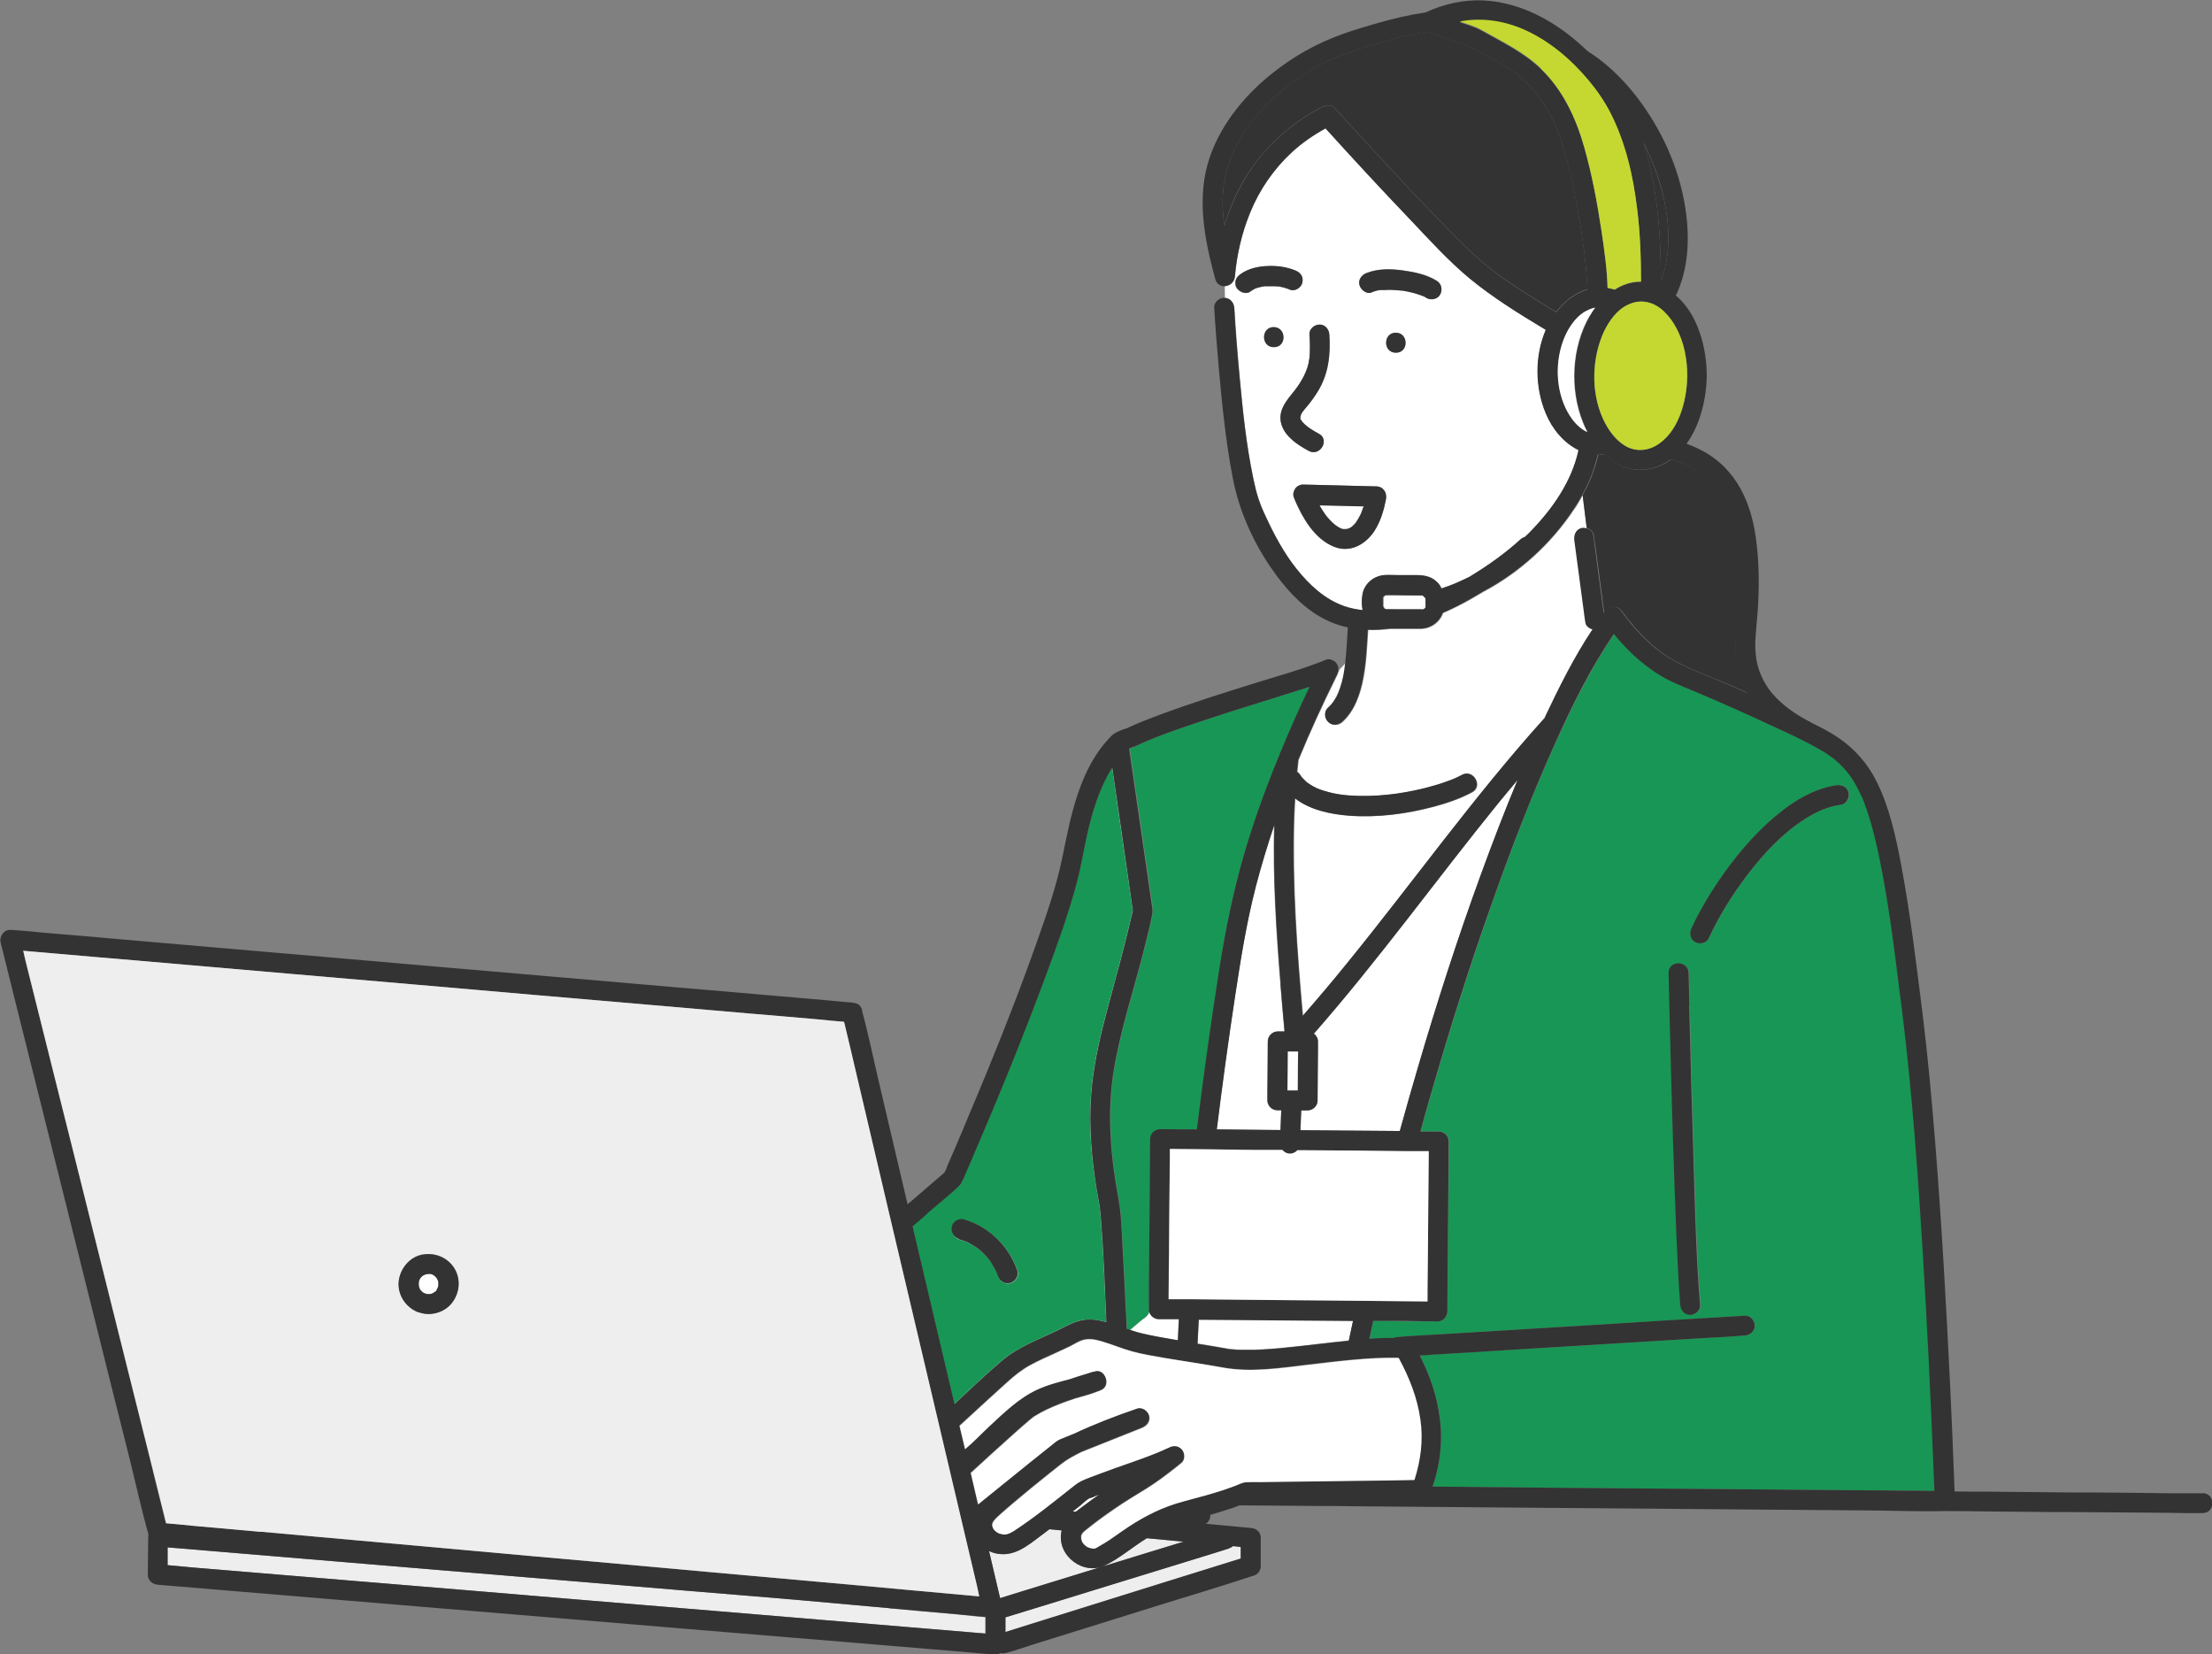 <svg width="214" height="160" viewBox="0 0 214 160" fill="none" xmlns="http://www.w3.org/2000/svg">
<rect x="0" y="0" width="214" height="160" fill="#808080" stroke="none"/>
<g clip-path="url(#clip0_159_141179)">
<path d="M186.075 121.481C185.601 113.702 185.068 105.883 184.1 98.144C184.001 97.433 183.922 96.703 183.824 95.992C183.251 91.53 182.698 87.068 181.79 82.665C181.493 81.263 181.158 79.862 180.703 78.519C180.605 78.243 180.506 77.966 180.407 77.69C180.387 77.631 180.289 77.394 180.289 77.374C180.249 77.275 180.21 77.177 180.17 77.098C179.973 76.644 179.736 76.189 179.479 75.755C179.36 75.558 179.242 75.36 179.104 75.163C179.044 75.064 178.965 74.985 178.906 74.886C178.886 74.847 178.847 74.808 178.827 74.788C178.551 74.452 178.254 74.116 177.939 73.82C177.781 73.682 177.623 73.544 177.465 73.406C177.425 73.386 177.405 73.366 177.366 73.327C177.287 73.267 177.208 73.208 177.109 73.149C176.754 72.892 176.359 72.655 175.983 72.438C175.45 72.142 174.897 71.846 174.344 71.57C173.357 71.076 172.369 70.642 171.382 70.168C168.874 69.003 166.366 67.877 163.818 66.811C162.613 66.298 161.389 65.844 160.303 65.114C160.184 65.034 160.066 64.936 159.927 64.857C159.118 64.284 158.367 63.653 157.656 62.962C157.143 62.448 156.649 61.895 156.175 61.323C153.884 64.679 152.087 68.371 150.408 72.063C148.118 77.117 146.123 82.369 144.267 87.641C142.114 93.761 140.159 99.941 138.362 106.18C138.046 107.265 137.749 108.351 137.453 109.437H139.231C139.744 109.437 140.198 109.911 140.178 110.424V112.458C140.139 115.419 140.119 118.381 140.08 121.342L140.04 126.871C140.04 127.147 139.922 127.364 139.764 127.522C139.764 127.522 139.744 127.542 139.724 127.562C139.566 127.72 139.349 127.818 139.073 127.818H135.755C134.787 127.779 133.839 127.779 132.871 127.759C132.753 128.332 132.615 128.924 132.496 129.496C132.99 129.457 133.484 129.437 133.977 129.418C134.274 129.418 134.55 129.418 134.846 129.418C134.965 129.358 135.103 129.339 135.241 129.319C135.261 129.319 135.281 129.319 135.3 129.319C136.663 129.2 138.026 129.161 139.389 129.062C142.193 128.884 144.997 128.727 147.802 128.549C151.021 128.351 154.259 128.154 157.479 127.957C160.164 127.799 162.831 127.641 165.516 127.463C166.622 127.404 167.728 127.325 168.834 127.266C169.348 127.226 169.802 127.739 169.782 128.233C169.782 128.786 169.328 129.161 168.814 129.181C168.795 129.181 168.775 129.181 168.755 129.181C167.393 129.299 166.03 129.339 164.667 129.437C161.863 129.615 159.058 129.773 156.254 129.951C153.035 130.148 149.796 130.345 146.577 130.543C143.891 130.701 141.225 130.859 138.539 131.036C138.144 131.056 137.769 131.076 137.374 131.115C138.342 133.011 139.053 135.044 139.31 137.177C139.586 139.408 139.329 141.658 138.618 143.791L142.706 143.83L150.882 143.909L158.15 143.968L168.044 144.047L174.601 144.107L182.283 144.166L187.201 144.205C187.161 143.238 187.122 142.251 187.082 141.283C186.826 134.669 186.49 128.075 186.095 121.481H186.075ZM163.542 127.187C162.989 127.187 162.633 126.732 162.594 126.219C162.416 123.949 162.317 121.658 162.218 119.388C161.981 113.919 161.823 108.47 161.685 103.001C161.606 100.039 161.527 97.078 161.468 94.116C161.448 92.873 163.364 92.892 163.403 94.116C163.423 95.163 163.443 96.229 163.482 97.275C163.601 102.27 163.739 107.246 163.897 112.241C164.055 116.9 164.154 121.579 164.529 126.219C164.568 126.732 164.035 127.187 163.561 127.167L163.542 127.187ZM178.156 77.828C176.872 78.006 175.766 78.499 174.68 79.191C172.508 80.553 170.671 82.527 169.13 84.541C167.649 86.476 166.326 88.569 165.319 90.78C165.102 91.254 164.41 91.352 163.996 91.115C163.522 90.819 163.443 90.266 163.66 89.793C164.213 88.569 164.884 87.384 165.595 86.259C167.096 83.87 168.874 81.579 170.967 79.664C172.824 77.947 175.095 76.328 177.682 75.953C178.195 75.874 178.709 76.091 178.867 76.644C178.985 77.098 178.709 77.749 178.176 77.828H178.156Z" fill="#189655"/>
<path d="M111.482 87.66C111.522 87.976 111.542 88.253 111.482 88.588C111.226 89.852 110.89 91.115 110.574 92.379C109.606 96.13 108.382 99.822 107.77 103.652C107.138 107.66 107.473 111.866 108.224 115.893C108.5 117.354 108.52 118.855 108.619 120.336C108.737 122.389 108.836 124.422 108.935 126.476C108.974 127.167 108.994 127.858 109.034 128.549C109.132 128.588 109.231 128.608 109.35 128.648C109.784 128.292 110.219 127.917 110.633 127.562C110.791 127.423 110.989 127.305 111.087 127.108C111.127 127.029 111.166 126.95 111.186 126.871C111.166 126.792 111.147 126.713 111.147 126.614V124.58C111.186 121.619 111.206 118.657 111.245 115.696L111.285 110.168C111.285 109.654 111.739 109.2 112.253 109.22H112.648C113.615 109.22 114.603 109.24 115.57 109.24H115.807C116.459 103.968 117.19 98.717 118.019 93.465C118.572 89.872 119.283 86.338 120.31 82.863C121.14 80 122.127 77.177 123.233 74.393C123.411 73.939 123.608 73.504 123.786 73.05C123.826 72.892 123.885 72.754 123.964 72.616C124.833 70.543 125.741 68.47 126.709 66.436C126.334 66.555 125.958 66.673 125.583 66.792C122.621 67.739 119.619 68.628 116.676 69.615C115.274 70.069 113.892 70.543 112.529 71.056C111.581 71.412 110.633 71.806 109.725 72.241C109.587 72.3 109.448 72.379 109.31 72.438C109.942 76.782 110.574 81.125 111.206 85.489C111.305 86.219 111.423 86.93 111.522 87.66H111.482Z" fill="#189655"/>
<path d="M121.455 85.864C120.567 89.319 120.014 92.813 119.481 96.328C118.829 100.632 118.236 104.936 117.703 109.26L123.865 109.319C123.885 108.687 123.904 108.035 123.944 107.404H123.549C123.035 107.404 122.581 106.95 122.601 106.436V105.725C122.621 104.067 122.64 102.389 122.64 100.73C122.64 100.217 123.095 99.763 123.608 99.783H124.26C124.122 98.263 123.983 96.742 123.865 95.222C123.45 90.109 123.114 84.956 123.253 79.802C122.581 81.797 121.969 83.83 121.436 85.864H121.455Z" fill="white"/>
<path d="M127.735 49.023C127.854 49.24 127.992 49.437 128.13 49.635C128.17 49.694 128.229 49.773 128.269 49.832C128.269 49.832 128.308 49.872 128.308 49.891C128.328 49.911 128.427 50.029 128.466 50.069C128.585 50.227 128.723 50.365 128.881 50.503C128.94 50.563 128.999 50.622 129.059 50.661C129.078 50.681 129.118 50.701 129.138 50.74C129.256 50.819 129.375 50.898 129.493 50.977C129.552 51.017 129.631 51.036 129.691 51.076C129.77 51.096 129.849 51.135 129.928 51.155C129.928 51.155 129.928 51.155 129.947 51.155C129.967 51.155 130.026 51.155 130.066 51.155C130.125 51.155 130.204 51.155 130.263 51.155C130.263 51.155 130.362 51.135 130.402 51.115C130.441 51.115 130.461 51.096 130.5 51.076C130.5 51.076 130.5 51.076 130.52 51.076C130.52 51.076 130.52 51.076 130.56 51.076C130.619 51.036 130.698 50.997 130.757 50.958C130.856 50.859 130.955 50.78 131.053 50.681C131.093 50.642 131.132 50.582 131.152 50.563C131.172 50.523 131.211 50.484 131.231 50.444C131.33 50.306 131.409 50.168 131.488 50.01C131.527 49.931 131.587 49.832 131.626 49.753C131.626 49.714 131.666 49.674 131.685 49.635C131.764 49.437 131.824 49.26 131.883 49.062C131.883 49.023 131.903 48.963 131.922 48.924C130.5 48.884 129.078 48.845 127.637 48.825C127.676 48.884 127.696 48.944 127.735 49.003V49.023Z" fill="white"/>
<path d="M105.381 144.916C105.026 145.114 104.69 145.469 104.374 145.726C104.176 145.884 103.959 146.042 103.762 146.199C103.86 146.199 103.979 146.199 104.078 146.219C104.354 146.002 104.611 145.805 104.887 145.607C105.361 145.252 105.855 144.896 106.329 144.561C106.211 144.6 106.092 144.64 105.974 144.699C105.855 144.738 105.717 144.837 105.579 144.857C105.717 144.837 105.401 144.936 105.381 144.916Z" fill="white"/>
<path d="M130.579 51.095C130.579 51.095 130.541 51.095 130.521 51.095C130.541 51.095 130.56 51.095 130.579 51.076V51.095Z" fill="white"/>
<path d="M119.422 29.773C119.561 32.004 119.738 34.235 119.936 36.446C120.252 39.803 120.568 42.961 121.259 46.278C121.397 46.91 121.535 47.542 121.733 48.154C121.812 48.371 121.891 48.608 121.97 48.825C121.99 48.884 122.029 48.963 122.029 48.983C122.069 49.082 122.108 49.161 122.148 49.26C122.227 49.457 122.325 49.654 122.424 49.872C123.254 51.688 124.202 53.465 125.446 55.025C126.67 56.565 128.191 57.986 130.087 58.638C130.66 58.835 131.252 58.953 131.844 59.013C131.726 58.48 131.746 57.887 131.844 57.394C132.081 56.328 133.069 55.637 134.116 55.617C134.55 55.617 134.985 55.617 135.419 55.617H137.137C137.868 55.637 138.539 55.775 139.073 56.328C139.25 56.505 139.389 56.703 139.468 56.92C139.922 56.762 140.376 56.604 140.81 56.426C141.265 56.229 141.719 56.012 142.173 55.795C143.931 54.748 145.609 53.544 147.13 52.162C147.249 52.043 147.387 51.984 147.525 51.945C147.723 51.767 147.9 51.569 148.098 51.392C150.211 49.22 152.067 46.574 152.719 43.573C152.719 43.573 152.719 43.554 152.719 43.534C151.297 42.843 150.172 41.461 149.559 39.98C148.513 37.473 148.493 34.432 149.559 31.905C147.031 30.385 144.484 28.825 142.213 26.95C140.159 25.252 138.322 23.218 136.485 21.283C133.701 18.361 130.956 15.4 128.25 12.418C127.085 13.07 125.999 13.82 125.011 14.709C123.254 16.328 121.851 18.361 120.963 20.553C120.133 22.567 119.659 24.699 119.482 26.752C119.422 27.325 118.968 27.66 118.494 27.68C118.494 28.075 118.494 28.45 118.514 28.845C119.027 28.884 119.363 29.319 119.403 29.812L119.422 29.773ZM123.214 33.564C121.97 33.564 121.99 31.629 123.214 31.629C124.439 31.629 124.439 33.564 123.214 33.564ZM134.076 48.272C133.879 49.358 133.543 50.464 132.931 51.392C132.062 52.695 130.581 53.524 129.02 52.873C127.124 52.103 125.999 50.089 125.229 48.292C125.229 48.292 125.229 48.272 125.229 48.253C125.15 48.114 125.11 47.976 125.11 47.818C125.11 47.68 125.15 47.542 125.209 47.423C125.268 47.265 125.387 47.127 125.545 47.029C125.545 47.029 125.564 47.009 125.584 46.989C125.604 46.989 125.624 46.989 125.643 46.969C125.683 46.969 125.703 46.95 125.742 46.93C125.841 46.89 125.94 46.871 126.058 46.871C126.354 46.871 126.65 46.871 126.947 46.89C129.001 46.95 131.074 46.989 133.128 47.048C133.8 47.048 134.155 47.66 134.056 48.272H134.076ZM135.024 34.116C133.78 34.116 133.8 32.181 135.024 32.181C136.248 32.181 136.248 34.116 135.024 34.116ZM132.22 26.397C133.286 25.962 134.55 26.002 135.676 26.14C136.801 26.298 138.006 26.535 138.994 27.147C139.448 27.423 139.586 27.996 139.329 28.47C139.092 28.924 138.441 29.062 138.006 28.805C137.907 28.746 137.828 28.687 137.73 28.648C137.651 28.608 137.414 28.529 137.631 28.608C137.394 28.529 137.177 28.43 136.94 28.371C136.703 28.292 136.446 28.233 136.209 28.193C136.071 28.174 135.932 28.134 135.794 28.114C135.735 28.114 135.676 28.114 135.617 28.095C135.617 28.095 135.617 28.095 135.577 28.095C135.024 28.035 134.491 27.996 133.938 28.035C133.879 28.035 133.8 28.035 133.74 28.035C133.74 28.035 133.681 28.035 133.642 28.035C133.602 28.035 133.523 28.035 133.523 28.035C133.484 28.035 133.424 28.035 133.385 28.055C133.148 28.095 132.931 28.174 132.713 28.253C132.22 28.45 131.667 28.016 131.528 27.562C131.351 27.029 131.746 26.574 132.22 26.377V26.397ZM127.658 31.392C128.211 31.392 128.586 31.846 128.606 32.359C128.744 34.314 128.546 36.15 127.5 37.848C127.184 38.361 126.828 38.855 126.433 39.329C126.176 39.625 125.821 39.96 125.801 40.395C125.801 40.533 125.801 40.553 125.9 40.671C126.019 40.849 126.157 40.987 126.315 41.125C126.69 41.461 127.144 41.718 127.598 41.955C128.685 42.547 127.697 44.205 126.611 43.613C125.584 43.06 124.36 42.27 123.984 41.086C123.57 39.783 124.419 38.776 125.189 37.848C125.9 36.959 126.571 35.795 126.67 34.689C126.749 33.919 126.729 33.129 126.67 32.359C126.631 31.846 127.144 31.392 127.638 31.412L127.658 31.392ZM119.541 27.108C119.62 26.851 119.778 26.693 119.995 26.535C120.765 25.962 121.772 25.765 122.701 25.745C123.57 25.726 124.498 25.844 125.308 26.18C125.801 26.397 126.098 26.811 125.979 27.364C125.861 27.818 125.248 28.233 124.794 28.035C124.458 27.897 124.103 27.799 123.728 27.72C123.688 27.72 123.668 27.72 123.629 27.72C123.53 27.72 123.431 27.7 123.352 27.7C123.155 27.7 122.957 27.68 122.76 27.7C122.641 27.7 122.543 27.7 122.424 27.7C122.385 27.7 122.345 27.7 122.306 27.7C122.128 27.739 121.95 27.759 121.753 27.818C121.654 27.838 121.575 27.878 121.496 27.897L121.397 27.937C121.239 28.016 121.081 28.114 120.943 28.213C120.509 28.529 119.877 28.253 119.62 27.858C119.482 27.66 119.462 27.344 119.521 27.108H119.541Z" fill="white"/>
<path d="M129.514 64.956C129.514 64.956 129.475 65.074 129.455 65.114C129.455 65.153 129.435 65.192 129.415 65.232C129.317 65.429 129.238 65.607 129.139 65.805C127.875 68.371 126.71 70.898 125.643 73.524C125.604 73.899 125.564 74.294 125.525 74.669C125.643 74.748 125.742 74.847 125.821 74.965C125.86 75.025 125.9 75.104 125.959 75.163C126.058 75.261 126.137 75.38 126.236 75.459C126.334 75.538 126.413 75.637 126.512 75.716C126.512 75.716 126.512 75.716 126.552 75.735C126.591 75.775 126.65 75.795 126.69 75.834C127.243 76.209 127.539 76.328 128.132 76.505C129.277 76.861 130.225 76.979 131.449 76.999C132.674 77.038 133.997 76.94 135.143 76.782C136.387 76.604 137.611 76.347 138.816 75.992C139.329 75.834 139.843 75.656 140.356 75.479L140.514 75.419C140.554 75.419 140.573 75.4 140.613 75.38C140.712 75.341 140.81 75.281 140.929 75.242C141.126 75.163 141.304 75.064 141.482 74.965C142.568 74.373 143.536 76.051 142.45 76.644C141.304 77.256 140.06 77.69 138.796 78.026C136.15 78.736 133.326 79.112 130.58 78.914C128.764 78.776 126.789 78.361 125.327 77.236C125.288 77.927 125.248 78.638 125.229 79.329C125.051 85.666 125.505 91.984 126.078 98.282C127.539 96.604 128.981 94.906 130.383 93.169C136.762 85.331 142.627 77.078 149.401 69.556C149.421 69.536 149.441 69.516 149.48 69.496C149.48 69.496 149.48 69.477 149.48 69.457C150.843 66.535 152.324 63.593 154.121 60.888C153.786 60.809 153.47 60.553 153.43 60.217C153.391 59.882 153.351 59.566 153.292 59.23C152.976 56.92 152.68 54.59 152.364 52.28C152.285 51.767 152.482 51.254 153.055 51.096C153.134 51.096 153.193 51.076 153.272 51.076C153.272 51.076 153.272 51.076 153.292 51.076C153.371 51.076 153.45 51.076 153.509 51.115L153.114 47.937C152.976 48.174 152.857 48.391 152.719 48.628C152.581 48.865 152.443 49.082 152.285 49.299C150.073 52.616 147.031 55.4 143.516 57.256C143.141 57.473 142.785 57.69 142.41 57.907C141.502 58.42 140.573 58.894 139.626 59.309C139.31 60.197 138.46 60.829 137.453 60.849H134.491C133.78 60.928 133.089 60.967 132.378 60.948C132.279 62.507 132.22 64.067 131.923 65.607C131.627 67.147 131.074 68.766 129.889 69.852C129.494 70.207 128.902 70.227 128.527 69.852C128.171 69.496 128.151 68.845 128.527 68.49C128.961 68.115 129.317 67.562 129.514 67.068C129.791 66.397 129.949 65.706 130.087 64.995C130.146 64.719 130.186 64.403 130.205 64.107C129.988 64.344 129.771 64.58 129.554 64.817C129.554 64.817 129.554 64.936 129.534 64.995L129.514 64.956Z" fill="white"/>
<path d="M153.844 51.234C153.844 51.234 153.883 51.254 153.903 51.273C153.923 51.273 153.943 51.313 153.962 51.333C154.002 51.372 154.041 51.392 154.061 51.431C154.061 51.431 154.061 51.451 154.081 51.471C154.101 51.51 154.14 51.55 154.16 51.589C154.16 51.589 154.16 51.609 154.16 51.629C154.18 51.688 154.199 51.728 154.199 51.787C154.239 52.123 154.278 52.438 154.338 52.774C154.634 54.946 154.93 57.137 155.207 59.309C155.246 59.27 155.266 59.23 155.305 59.171C155.74 58.578 156.55 58.539 156.964 59.171C157.004 59.25 157.063 59.329 157.122 59.388C157.182 59.487 157.261 59.566 157.32 59.664C157.32 59.664 157.34 59.704 157.359 59.704C157.399 59.763 157.458 59.822 157.498 59.882C157.735 60.178 157.991 60.474 158.228 60.77C158.88 61.501 159.571 62.192 160.341 62.804C162.376 64.423 164.943 65.212 167.313 66.239C167.925 66.496 168.537 66.792 169.13 67.048C168.715 66.357 168.399 65.587 168.182 64.778C167.728 62.942 167.965 61.106 168.123 59.25C168.3 57.039 168.3 54.531 168.004 52.438C167.846 51.313 167.609 50.207 167.194 49.161C167.194 49.121 167.194 49.121 167.175 49.102C167.175 49.102 167.175 49.102 167.175 49.082C167.175 49.042 167.135 48.983 167.115 48.944C167.056 48.825 167.017 48.707 166.957 48.588C166.839 48.352 166.72 48.134 166.582 47.917C166.286 47.424 166.148 47.226 165.772 46.812C165.437 46.456 165.022 46.061 164.726 45.864C164.271 45.528 163.758 45.232 163.245 44.995C162.771 44.778 162.257 44.581 161.704 44.423C161.191 44.798 160.618 45.094 159.966 45.272C158.13 45.785 156.51 45.133 155.246 43.949C155.029 43.968 154.831 43.988 154.614 43.968C154.614 43.988 154.614 44.028 154.614 44.047C154.575 44.265 154.515 44.462 154.456 44.66C154.456 44.719 154.417 44.798 154.397 44.857C154.357 44.995 154.318 45.153 154.259 45.291C154.239 45.35 154.219 45.429 154.199 45.489C154.14 45.666 154.061 45.844 154.002 46.022C153.962 46.12 153.923 46.219 153.883 46.318C153.844 46.417 153.804 46.496 153.765 46.594C153.706 46.713 153.666 46.812 153.607 46.93C153.587 46.989 153.548 47.048 153.528 47.088C153.39 47.364 153.252 47.621 153.113 47.897L153.508 51.076C153.627 51.096 153.745 51.155 153.844 51.214V51.234Z" fill="#333333"/>
<path d="M115.986 127.621C115.946 128.391 115.907 129.181 115.867 129.951C116.874 130.108 117.901 130.286 118.909 130.464C118.968 130.464 119.007 130.464 119.067 130.484C119.067 130.484 119.106 130.484 119.146 130.484C119.205 130.484 119.284 130.484 119.343 130.503C119.56 130.523 119.758 130.543 119.975 130.543C120.449 130.563 120.903 130.543 121.377 130.543C122.444 130.503 123.53 130.424 124.596 130.306C126.571 130.108 128.526 129.852 130.501 129.654C130.639 129.003 130.778 128.371 130.916 127.72L121.239 127.641L116.005 127.601L115.986 127.621Z" fill="white"/>
<path d="M125.918 75.162C125.84 75.065 125.899 75.123 125.918 75.162V75.162Z" fill="white"/>
<path d="M135.438 109.398C136.011 107.305 136.603 105.232 137.215 103.159C139.032 96.979 141.027 90.819 143.219 84.758C144.365 81.619 145.55 78.519 146.833 75.439C146.221 76.17 145.609 76.92 144.997 77.65C138.973 85.054 133.404 92.813 127.124 99.98C127.361 100.158 127.519 100.434 127.519 100.75V101.461C127.499 103.119 127.479 104.798 127.479 106.456C127.479 106.969 127.005 107.423 126.512 107.404H125.899C125.88 108.035 125.86 108.667 125.82 109.319L130.086 109.358L135.438 109.398Z" fill="white"/>
<path d="M160.679 27.187C160.679 27.187 160.738 27.048 160.758 26.989C161.607 24.58 161.548 21.935 161.014 19.447C160.6 17.532 159.928 15.617 159 13.82C159.039 13.939 159.079 14.077 159.118 14.195C160.363 18.381 160.698 22.823 160.679 27.206V27.187Z" fill="#333333"/>
<path d="M153.569 27.996C153.569 27.443 153.529 26.89 153.47 26.357C153.352 24.817 153.154 23.317 152.897 21.797C152.483 19.191 151.969 16.565 151.179 14.038C150.409 11.491 149.086 9.122 147.012 7.384C146.262 6.752 145.215 6.14 144.267 5.627C143.833 5.39 143.378 5.153 142.944 4.916C142.766 4.817 142.411 4.699 142.292 4.541C140.91 4.047 139.527 3.554 138.125 3.06C136.229 3.337 134.373 3.85 132.556 4.403C130.996 4.877 129.436 5.39 127.974 6.14C126.552 6.871 125.209 7.739 124.005 8.766C121.516 10.859 119.344 13.584 118.593 16.821C118.198 18.48 118.218 20.178 118.455 21.836C119.067 19.724 120.015 17.71 121.319 15.933C123.057 13.544 125.348 11.649 127.994 10.306C128.369 10.109 128.863 10.148 129.159 10.464C130.324 11.767 131.509 13.05 132.694 14.334C134.748 16.565 136.822 18.776 138.935 20.968C140.811 22.902 142.687 24.896 144.84 26.476C146.676 27.818 148.592 29.003 150.547 30.168C151.337 29.122 152.384 28.332 153.549 27.976L153.569 27.996Z" fill="#333333"/>
<path d="M104.294 154.275C101.964 154.985 99.614 155.716 97.283 156.427V157.848C98.073 157.591 98.863 157.354 99.653 157.098C103.978 155.755 108.283 154.393 112.608 153.05C115.077 152.28 117.565 151.51 120.034 150.74V149.615C119.797 149.595 119.54 149.556 119.303 149.536C119.205 149.635 119.066 149.714 118.908 149.753C118 150.03 117.091 150.306 116.183 150.602C112.233 151.826 108.264 153.031 104.314 154.255L104.294 154.275Z" fill="#EEEEEE"/>
<path d="M110.95 150.207C112.134 149.852 113.319 149.477 114.504 149.121C113.319 149.003 112.134 148.904 110.95 148.786C109.587 149.615 108.382 150.681 106.96 151.392C104.847 152.438 102.24 150.523 102.675 148.193C102.675 148.134 102.714 148.095 102.714 148.035C102.319 147.996 101.924 147.956 101.529 147.917C101.253 148.114 100.996 148.332 100.72 148.529C99.416 149.477 98.113 150.622 96.395 150.266C96.138 150.207 95.901 150.128 95.684 150.03C96.039 151.55 96.395 153.05 96.75 154.571C96.75 154.571 96.77 154.571 96.79 154.571C97.56 154.334 98.31 154.097 99.08 153.86C103.03 152.636 107 151.431 110.95 150.207Z" fill="#EEEEEE"/>
<path d="M92.326 135.795C93.827 134.413 95.308 132.971 96.868 131.648C98.468 130.306 100.423 129.575 102.28 128.687C103.188 128.253 103.998 127.739 105.005 127.641C105.676 127.581 106.368 127.7 107.019 127.877C107.019 127.838 107.019 127.799 107.019 127.759C106.881 124.482 106.763 121.204 106.506 117.947C106.466 117.532 106.427 117.117 106.387 116.703C106.368 116.604 106.348 116.486 106.328 116.387C106.17 115.518 106.012 114.63 105.894 113.761C105.479 110.839 105.321 107.897 105.637 104.955C105.913 102.369 106.526 99.842 107.197 97.335C108.027 94.255 108.876 91.194 109.587 88.075C109.508 87.522 109.429 86.95 109.35 86.397C108.757 82.33 108.165 78.282 107.592 74.215C107.434 74.472 107.276 74.728 107.138 74.985C106.071 76.999 105.479 79.23 105.005 81.441C104.728 82.784 104.491 84.126 104.136 85.449C103.307 88.47 102.26 91.412 101.174 94.334C98.981 100.257 96.572 106.081 94.103 111.885C93.787 112.616 93.472 113.346 93.156 114.077C93.057 114.334 92.958 114.531 92.761 114.709C91.773 115.637 90.707 116.466 89.68 117.354C89.206 117.769 88.732 118.164 88.258 118.578C88.297 118.756 88.337 118.934 88.376 119.111C89.68 124.659 91.003 130.227 92.306 135.775L92.326 135.795ZM92.129 118.657C92.247 118.144 92.84 117.848 93.314 117.986C95.723 118.697 97.639 120.572 98.448 122.942C98.626 123.455 98.231 123.968 97.757 124.126C97.244 124.284 96.73 123.929 96.572 123.435C96.552 123.356 96.513 123.297 96.493 123.218C96.493 123.179 96.493 123.179 96.473 123.159C96.434 123.06 96.375 122.961 96.335 122.882C96.217 122.645 96.098 122.428 95.96 122.231C95.901 122.132 95.822 122.033 95.762 121.935C95.723 121.875 95.683 121.836 95.644 121.777C95.486 121.579 95.308 121.402 95.13 121.224C95.032 121.125 94.933 121.046 94.834 120.948C94.795 120.908 94.755 120.869 94.716 120.849C94.499 120.691 94.281 120.553 94.044 120.414C93.867 120.316 93.649 120.158 93.432 120.099C93.412 120.099 93.392 120.099 93.373 120.099C93.314 120.079 93.254 120.059 93.195 120.02C93.077 119.98 92.938 119.941 92.82 119.901C92.306 119.743 92.03 119.23 92.148 118.717L92.129 118.657Z" fill="white"/>
<path d="M92.326 135.795C93.827 134.413 95.308 132.971 96.868 131.648C98.468 130.306 100.423 129.575 102.28 128.687C103.188 128.253 103.998 127.739 105.005 127.641C105.676 127.581 106.368 127.7 107.019 127.877C107.019 127.838 107.019 127.799 107.019 127.759C106.881 124.482 106.763 121.204 106.506 117.947C106.466 117.532 106.427 117.117 106.387 116.703C106.368 116.604 106.348 116.486 106.328 116.387C106.17 115.518 106.012 114.63 105.894 113.761C105.479 110.839 105.321 107.897 105.637 104.955C105.913 102.369 106.526 99.842 107.197 97.335C108.027 94.255 108.876 91.194 109.587 88.075C109.508 87.522 109.429 86.95 109.35 86.397C108.757 82.33 108.165 78.282 107.592 74.215C107.434 74.472 107.276 74.728 107.138 74.985C106.071 76.999 105.479 79.23 105.005 81.441C104.728 82.784 104.491 84.126 104.136 85.449C103.307 88.47 102.26 91.412 101.174 94.334C98.981 100.257 96.572 106.081 94.103 111.885C93.787 112.616 93.472 113.346 93.156 114.077C93.057 114.334 92.958 114.531 92.761 114.709C91.773 115.637 90.707 116.466 89.68 117.354C89.206 117.769 88.732 118.164 88.258 118.578C88.297 118.756 88.337 118.934 88.376 119.111C89.68 124.659 91.003 130.227 92.306 135.775L92.326 135.795ZM92.129 118.657C92.247 118.144 92.84 117.848 93.314 117.986C95.723 118.697 97.639 120.572 98.448 122.942C98.626 123.455 98.231 123.968 97.757 124.126C97.244 124.284 96.73 123.929 96.572 123.435C96.552 123.356 96.513 123.297 96.493 123.218C96.493 123.179 96.493 123.179 96.473 123.159C96.434 123.06 96.375 122.961 96.335 122.882C96.217 122.645 96.098 122.428 95.96 122.231C95.901 122.132 95.822 122.033 95.762 121.935C95.723 121.875 95.683 121.836 95.644 121.777C95.486 121.579 95.308 121.402 95.13 121.224C95.032 121.125 94.933 121.046 94.834 120.948C94.795 120.908 94.755 120.869 94.716 120.849C94.499 120.691 94.281 120.553 94.044 120.414C93.867 120.316 93.649 120.158 93.432 120.099C93.412 120.099 93.392 120.099 93.373 120.099C93.314 120.079 93.254 120.059 93.195 120.02C93.077 119.98 92.938 119.941 92.82 119.901C92.306 119.743 92.03 119.23 92.148 118.717L92.129 118.657Z" fill="#189655"/>
<path d="M110.614 127.562C110.179 127.917 109.745 128.292 109.33 128.648C109.725 128.786 110.12 128.904 110.535 129.003C111.483 129.22 112.45 129.398 113.398 129.556C113.596 129.595 113.774 129.615 113.971 129.654C113.991 128.983 114.03 128.292 114.07 127.621H112.095C111.66 127.601 111.285 127.285 111.186 126.89C111.167 126.969 111.147 127.048 111.088 127.127C110.969 127.325 110.792 127.443 110.634 127.581L110.614 127.562Z" fill="white"/>
<path d="M86.067 155.558C82.986 155.281 79.925 155.005 76.844 154.729C76.449 154.689 76.074 154.65 75.679 154.63C72.499 154.373 69.3 154.097 66.121 153.84C62.191 153.505 58.28 153.189 54.35 152.853C50.46 152.537 46.589 152.201 42.698 151.886C39.143 151.589 35.608 151.293 32.053 150.997C29.15 150.76 26.247 150.504 23.325 150.267C21.35 150.109 19.394 149.931 17.419 149.773C17.025 149.734 16.61 149.714 16.215 149.674V151.392C16.985 151.451 17.755 151.53 18.526 151.609C20.737 151.787 22.969 151.984 25.181 152.162C28.262 152.419 31.362 152.675 34.443 152.932C38.097 153.228 41.75 153.544 45.404 153.84C49.334 154.176 53.244 154.492 57.174 154.827C61.065 155.143 64.936 155.479 68.826 155.795C72.381 156.091 75.916 156.387 79.471 156.683C82.374 156.92 85.277 157.177 88.2 157.414C90.175 157.572 92.13 157.749 94.105 157.907C94.5 157.947 94.915 157.967 95.309 158.006V156.427C94.441 156.367 93.552 156.249 92.683 156.17C90.471 155.972 88.259 155.775 86.047 155.578L86.067 155.558Z" fill="#EEEEEE"/>
<path d="M213.073 144.442H210.012C207.582 144.403 205.153 144.383 202.724 144.363H201.756C201.756 144.363 201.579 144.363 201.5 144.363C200.808 144.363 200.532 144.363 200.532 144.363L192.395 144.284H190.973C190.342 144.284 189.71 144.265 189.097 144.265C188.979 140.829 188.821 137.414 188.663 133.978C188.288 126.239 187.853 118.499 187.241 110.76C186.905 106.574 186.53 102.369 186.016 98.203C185.404 93.347 184.832 88.45 183.923 83.633C183.41 80.908 182.797 78.105 181.553 75.597C180.684 73.84 179.401 72.399 177.781 71.313C176.991 70.78 176.142 70.346 175.293 69.931C175.293 69.931 175.253 69.911 175.234 69.891C173.851 69.181 172.528 68.312 171.501 67.127C170.81 66.318 170.336 65.41 170.059 64.422C170 64.186 169.941 63.949 169.901 63.692C169.901 63.633 169.901 63.574 169.882 63.514C169.882 63.514 169.882 63.514 169.882 63.495C169.882 63.376 169.862 63.238 169.842 63.119C169.803 62.646 169.803 62.172 169.842 61.698C169.882 60.869 169.98 60.039 170.04 59.21C170.217 56.821 170.198 54.334 169.862 51.964C169.664 50.543 169.289 49.121 168.677 47.838C168.321 47.068 167.867 46.357 167.294 45.686C166.189 44.363 164.747 43.495 163.167 42.922C164.51 41.066 165.083 38.519 165.122 36.407C165.122 33.682 164.293 30.405 162.12 28.569C162.199 28.43 162.278 28.292 162.337 28.134C163.424 25.548 163.463 22.606 163.009 19.881C162.515 16.9 161.37 13.998 159.77 11.431C158.19 8.884 156.136 6.555 153.608 4.956C153.154 4.521 152.68 4.107 152.206 3.712C149.718 1.678 146.736 0.197 143.477 0.039C141.542 -0.04 139.666 0.395 137.908 1.204C136.289 1.441 134.709 1.816 133.148 2.27C131.411 2.764 129.673 3.297 128.033 4.047C126.414 4.778 124.893 5.706 123.471 6.792C120.667 8.924 118.218 11.806 117.053 15.163C115.71 19.052 116.52 23.139 117.567 26.989C117.705 27.483 118.1 27.7 118.475 27.68C118.929 27.66 119.403 27.325 119.462 26.752C119.64 24.699 120.114 22.567 120.944 20.553C121.832 18.361 123.234 16.328 124.992 14.709C125.98 13.801 127.066 13.05 128.231 12.418C130.937 15.4 133.682 18.381 136.466 21.283C138.303 23.218 140.14 25.252 142.193 26.95C144.484 28.825 147.012 30.385 149.54 31.905C148.454 34.432 148.493 37.473 149.54 39.98C150.152 41.481 151.278 42.843 152.7 43.534C152.7 43.534 152.7 43.554 152.7 43.574C152.048 46.575 150.192 49.22 148.079 51.392C147.901 51.589 147.703 51.767 147.506 51.945C147.368 51.984 147.229 52.043 147.111 52.162C145.59 53.544 143.912 54.728 142.154 55.795C141.7 56.012 141.265 56.229 140.791 56.426C140.357 56.604 139.903 56.782 139.448 56.92C139.35 56.703 139.231 56.505 139.053 56.328C138.52 55.795 137.849 55.637 137.118 55.637H135.4C134.965 55.637 134.531 55.597 134.096 55.617C133.05 55.617 132.062 56.328 131.825 57.394C131.727 57.887 131.707 58.48 131.825 59.013C131.233 58.954 130.64 58.835 130.068 58.638C128.172 57.986 126.651 56.565 125.427 55.025C124.182 53.465 123.234 51.668 122.405 49.872C122.306 49.674 122.227 49.477 122.129 49.26C122.089 49.161 122.05 49.082 122.01 48.983C122.01 48.963 121.971 48.885 121.951 48.825C121.872 48.608 121.793 48.391 121.714 48.154C121.516 47.542 121.378 46.91 121.24 46.278C120.549 42.962 120.233 39.803 119.917 36.446C119.699 34.215 119.522 32.004 119.403 29.773C119.383 29.279 119.028 28.845 118.514 28.805C118.495 28.805 118.475 28.805 118.435 28.805C117.942 28.805 117.428 29.24 117.468 29.753C117.586 31.747 117.744 33.722 117.922 35.716C118.238 39.23 118.593 42.764 119.265 46.239C119.344 46.634 119.423 47.029 119.522 47.404C120.272 50.365 121.655 53.169 123.471 55.637C124.775 57.394 126.355 59.032 128.33 59.98C129.001 60.316 129.692 60.533 130.403 60.691C130.403 60.75 130.384 60.809 130.384 60.869C130.324 61.915 130.265 63.04 130.147 64.067C130.107 64.363 130.068 64.679 130.028 64.956C129.91 65.666 129.732 66.357 129.455 67.029C129.258 67.522 128.902 68.075 128.468 68.45C128.073 68.805 128.112 69.457 128.468 69.812C128.843 70.207 129.436 70.168 129.831 69.812C131.035 68.746 131.588 67.108 131.865 65.568C132.161 64.028 132.22 62.468 132.319 60.908C133.01 60.928 133.721 60.888 134.432 60.79H137.394C138.402 60.79 139.251 60.158 139.567 59.27C140.535 58.855 141.463 58.381 142.351 57.868C142.727 57.651 143.082 57.433 143.457 57.216C146.973 55.36 150.014 52.596 152.226 49.26C152.384 49.042 152.522 48.806 152.66 48.588C152.799 48.371 152.937 48.134 153.055 47.897C153.194 47.641 153.332 47.364 153.47 47.088C153.49 47.029 153.529 46.969 153.549 46.93C153.608 46.811 153.648 46.713 153.707 46.594C153.747 46.495 153.786 46.416 153.826 46.318C153.865 46.219 153.905 46.12 153.944 46.022C154.023 45.844 154.082 45.666 154.142 45.489C154.161 45.429 154.181 45.35 154.201 45.291C154.24 45.153 154.3 44.995 154.339 44.857C154.339 44.798 154.379 44.738 154.398 44.659C154.458 44.462 154.497 44.245 154.556 44.047C154.556 44.028 154.556 43.988 154.556 43.968C154.754 43.968 154.971 43.968 155.188 43.949C156.452 45.114 158.072 45.765 159.908 45.271C160.56 45.094 161.133 44.798 161.646 44.422C162.199 44.58 162.732 44.758 163.187 44.995C163.7 45.232 164.194 45.528 164.668 45.864C164.944 46.061 165.379 46.456 165.715 46.811C166.09 47.226 166.228 47.423 166.524 47.917C166.662 48.134 166.781 48.371 166.899 48.588C166.959 48.707 167.018 48.825 167.057 48.944C167.077 48.983 167.097 49.042 167.117 49.082C167.117 49.102 167.117 49.102 167.117 49.102C167.117 49.102 167.117 49.121 167.136 49.161C167.551 50.207 167.788 51.333 167.946 52.438C168.242 54.531 168.242 57.019 168.065 59.25C167.907 61.106 167.689 62.922 168.124 64.778C168.321 65.607 168.657 66.357 169.072 67.048C168.46 66.772 167.847 66.496 167.255 66.239C164.905 65.212 162.337 64.422 160.284 62.803C159.513 62.191 158.822 61.501 158.17 60.77C157.914 60.474 157.677 60.197 157.44 59.882C157.4 59.822 157.341 59.763 157.301 59.704C157.301 59.704 157.282 59.684 157.262 59.664C157.203 59.566 157.124 59.487 157.064 59.388C157.005 59.309 156.966 59.25 156.906 59.171C156.492 58.519 155.682 58.578 155.248 59.171C155.208 59.21 155.188 59.25 155.149 59.309C154.853 57.137 154.556 54.946 154.28 52.774C154.24 52.438 154.201 52.122 154.142 51.787C154.142 51.727 154.122 51.668 154.102 51.629C154.102 51.629 154.102 51.609 154.102 51.589C154.102 51.55 154.063 51.51 154.023 51.471C154.023 51.471 154.023 51.451 154.003 51.431C153.964 51.392 153.944 51.352 153.905 51.333C153.885 51.333 153.865 51.293 153.845 51.273C153.845 51.273 153.806 51.254 153.786 51.234C153.687 51.175 153.569 51.115 153.45 51.096C153.371 51.096 153.292 51.076 153.233 51.056C153.233 51.056 153.233 51.056 153.213 51.056C153.134 51.056 153.055 51.056 152.996 51.076C152.443 51.214 152.246 51.747 152.305 52.261C152.621 54.571 152.917 56.9 153.233 59.21C153.273 59.546 153.312 59.862 153.371 60.197C153.411 60.553 153.727 60.79 154.063 60.869C152.265 63.574 150.804 66.515 149.422 69.437C149.422 69.437 149.422 69.457 149.422 69.477C149.402 69.496 149.362 69.516 149.343 69.536C142.569 77.058 136.703 85.311 130.324 93.149C128.922 94.886 127.48 96.584 126.019 98.263C125.466 91.964 124.992 85.647 125.17 79.309C125.19 78.618 125.229 77.907 125.269 77.216C126.71 78.341 128.705 78.756 130.522 78.894C133.267 79.092 136.091 78.717 138.737 78.006C139.982 77.67 141.246 77.236 142.391 76.624C143.477 76.032 142.529 74.353 141.423 74.946C141.246 75.044 141.048 75.143 140.87 75.222C140.772 75.262 140.673 75.321 140.554 75.36C140.515 75.36 140.495 75.38 140.456 75.4L140.298 75.459C139.784 75.656 139.271 75.834 138.757 75.972C137.552 76.328 136.328 76.584 135.084 76.762C133.938 76.92 132.615 77.019 131.391 76.979C130.186 76.94 129.218 76.841 128.073 76.486C127.5 76.308 127.184 76.17 126.631 75.814C126.592 75.775 126.533 75.755 126.493 75.716C126.493 75.716 126.473 75.716 126.454 75.696C126.355 75.617 126.256 75.538 126.177 75.439C126.078 75.341 125.98 75.242 125.901 75.143C125.861 75.084 125.822 75.005 125.762 74.946C125.683 74.808 125.585 74.709 125.466 74.65C125.506 74.274 125.545 73.879 125.585 73.504C126.671 70.879 127.816 68.371 129.08 65.785C129.179 65.587 129.258 65.41 129.357 65.212C129.357 65.173 129.396 65.133 129.396 65.094C129.416 65.034 129.436 64.995 129.455 64.936C129.455 64.877 129.475 64.817 129.475 64.758C129.475 64.659 129.475 64.58 129.455 64.482C129.455 64.422 129.396 64.344 129.376 64.284C129.297 64.126 129.179 64.008 129.021 63.909C129.021 63.909 129.021 63.909 129.001 63.909C128.784 63.771 128.527 63.712 128.29 63.81C128.27 63.81 128.251 63.81 128.231 63.83C128.191 63.83 128.132 63.87 128.093 63.889C125.901 64.778 123.59 65.39 121.339 66.101C118.218 67.068 115.098 68.055 112.037 69.2C111.03 69.576 110.022 69.97 109.055 70.424C108.581 70.582 108.087 70.74 107.692 71.037C107.633 71.076 107.574 71.115 107.514 71.194C104.414 74.334 103.604 78.894 102.755 83.04C102.182 85.785 101.254 88.45 100.326 91.076C98.114 97.354 95.586 103.514 92.999 109.635C92.604 110.563 92.209 111.51 91.794 112.438C91.735 112.576 91.676 112.715 91.616 112.853C91.616 112.853 91.616 112.873 91.616 112.892C91.597 112.952 91.557 113.031 91.537 113.09C91.498 113.169 91.419 113.307 91.379 113.406C91.261 113.504 91.162 113.603 91.044 113.702C90.51 114.156 89.977 114.61 89.464 115.064C88.911 115.538 88.358 116.012 87.805 116.486C86.896 112.596 85.968 108.687 85.06 104.798C84.507 102.468 84.033 100.099 83.401 97.789C83.401 97.789 83.401 97.769 83.401 97.749C83.401 97.749 83.401 97.71 83.401 97.69C83.401 97.65 83.381 97.611 83.361 97.572C83.243 97.236 82.966 97.058 82.67 97.019C82.611 97.019 82.532 96.999 82.473 96.979C81.742 96.92 81.031 96.861 80.3 96.782C79.392 96.703 78.503 96.624 77.595 96.545C76.508 96.446 75.442 96.367 74.356 96.269C71.433 96.012 68.51 95.755 65.607 95.518L54.883 94.59C50.993 94.255 47.082 93.919 43.192 93.583C39.262 93.248 35.312 92.892 31.382 92.557C27.709 92.241 24.035 91.925 20.362 91.609C17.242 91.333 14.141 91.076 11.021 90.8C8.789 90.602 6.557 90.405 4.326 90.227C3.259 90.128 2.213 90.01 1.146 89.951C1.107 89.951 1.048 89.951 1.008 89.951C0.376 89.891 -0.078 90.602 0.06 91.155C0.534 93.07 1.008 94.965 1.482 96.88C2.627 101.441 3.753 105.982 4.899 110.543C6.281 116.071 7.663 121.619 9.046 127.147C10.231 131.905 11.416 136.663 12.62 141.421C13.193 143.751 13.707 146.101 14.358 148.411V148.45C14.358 148.509 14.339 148.569 14.339 148.648L14.299 152.3C14.299 152.695 14.497 152.971 14.773 153.129C14.911 153.208 15.089 153.267 15.247 153.287C15.978 153.346 16.689 153.406 17.419 153.465C19.394 153.623 21.349 153.801 23.324 153.959C26.227 154.195 29.131 154.452 32.053 154.689C35.608 154.985 39.143 155.281 42.698 155.577C46.589 155.893 50.459 156.229 54.35 156.545C58.28 156.881 62.19 157.196 66.12 157.532C69.774 157.828 73.408 158.144 77.061 158.44C77.061 158.44 77.081 158.44 77.101 158.44C80.182 158.697 83.282 158.954 86.363 159.21C88.575 159.388 90.807 159.585 93.019 159.763C94.065 159.842 95.132 159.98 96.178 160.02C96.218 160.02 96.277 160.02 96.317 160.02C96.494 160.02 96.652 159.98 96.791 159.901C96.949 159.941 97.107 159.941 97.245 159.901C98.153 159.684 99.042 159.348 99.931 159.072C103.999 157.808 108.087 156.525 112.155 155.262C115.137 154.334 118.139 153.445 121.121 152.458C121.161 152.458 121.22 152.419 121.26 152.419C121.674 152.3 121.971 151.925 121.971 151.491V148.766C121.99 148.213 121.556 147.838 121.042 147.799C119.64 147.66 118.258 147.542 116.856 147.404C116.796 147.404 116.717 147.404 116.658 147.404C116.935 147.206 117.132 146.871 117.073 146.535C117.191 146.496 117.29 146.476 117.409 146.436C118.06 146.239 118.712 146.041 119.344 145.824C119.541 145.745 119.739 145.686 119.936 145.607L127.046 145.666H128.705C130.68 145.706 132.655 145.706 134.63 145.726L139.31 145.765L148.869 145.844L154.201 145.883L166.031 145.982L170.612 146.022L180.882 146.101C183.291 146.12 185.701 146.219 188.11 146.16H188.209C189.868 146.16 191.171 146.18 192.435 146.199L198.814 146.259H199.248C199.663 146.259 199.959 146.259 200.177 146.259C200.512 146.259 200.631 146.259 200.611 146.259L208.471 146.318C209.952 146.318 211.414 146.377 212.895 146.357C212.954 146.357 213.033 146.357 213.092 146.357C214.337 146.357 214.356 144.442 213.092 144.422L213.073 144.442ZM137.829 57.947C137.829 57.947 137.829 58.045 137.829 58.085C137.829 58.223 137.829 58.361 137.829 58.499C137.829 58.539 137.829 58.578 137.829 58.618C137.829 58.618 137.829 58.638 137.829 58.657C137.829 58.657 137.829 58.657 137.829 58.717C137.809 58.756 137.77 58.796 137.75 58.835C137.71 58.835 137.691 58.875 137.651 58.894C137.651 58.894 137.612 58.894 137.572 58.914C137.552 58.914 137.533 58.914 137.513 58.914C137.513 58.914 137.493 58.914 137.473 58.914H135.064C134.748 58.894 134.432 58.875 134.116 58.894C134.096 58.894 134.057 58.894 134.037 58.894C134.254 58.894 134.017 58.875 133.998 58.894C133.958 58.894 133.938 58.855 133.899 58.835C133.899 58.835 133.879 58.815 133.859 58.776C133.859 58.756 133.82 58.717 133.8 58.677C133.8 58.677 133.8 58.618 133.78 58.598C133.78 58.598 133.78 58.559 133.78 58.539C133.78 58.499 133.78 58.46 133.78 58.401C133.78 58.263 133.78 58.144 133.78 58.006C133.78 57.966 133.78 57.947 133.78 57.907C133.78 57.907 133.78 57.907 133.78 57.887C133.78 57.887 133.78 57.868 133.78 57.848C133.78 57.828 133.78 57.809 133.78 57.809C133.78 57.809 133.78 57.809 133.78 57.789C133.78 57.749 133.82 57.73 133.84 57.69C133.84 57.69 133.879 57.651 133.899 57.631C133.938 57.631 133.978 57.591 133.998 57.572C134.017 57.572 134.057 57.572 134.077 57.572C134.077 57.572 134.077 57.572 134.096 57.572C134.136 57.572 134.175 57.572 134.215 57.572H134.748C135.637 57.572 136.526 57.572 137.414 57.591C137.454 57.591 137.513 57.591 137.513 57.591H137.552C137.572 57.591 137.612 57.631 137.631 57.651C137.631 57.651 137.651 57.67 137.671 57.69C137.671 57.71 137.71 57.749 137.71 57.749C137.71 57.749 137.71 57.789 137.73 57.789C137.73 57.789 137.73 57.828 137.75 57.887C137.75 57.887 137.75 57.907 137.75 57.927L137.829 57.947ZM161.014 19.427C161.548 21.935 161.607 24.561 160.758 26.969C160.738 27.048 160.698 27.108 160.679 27.167C160.698 22.784 160.363 18.361 159.118 14.156C159.079 14.037 159.039 13.899 159 13.781C159.928 15.578 160.619 17.493 161.014 19.408V19.427ZM147.229 2.804C149.757 3.85 151.93 5.706 153.687 7.799C154.497 8.766 155.228 9.812 155.82 10.977C157.262 13.84 157.993 17.058 158.388 20.237C158.664 22.567 158.763 24.916 158.763 27.265C158.21 27.265 157.637 27.364 157.104 27.581C156.788 27.7 156.492 27.858 156.215 28.035C155.978 27.956 155.761 27.917 155.524 27.878C155.485 26.061 155.208 24.205 154.951 22.448C154.537 19.684 154.023 16.9 153.253 14.215C152.463 11.431 151.199 8.727 149.086 6.693C147.407 5.074 145.353 4.107 143.359 2.981C142.707 2.606 141.937 2.409 141.226 2.152C143.22 1.777 145.294 2.034 147.229 2.843V2.804ZM144.84 26.495C142.687 24.916 140.811 22.922 138.935 20.987C136.822 18.796 134.748 16.584 132.694 14.353C131.509 13.07 130.324 11.787 129.159 10.484C128.863 10.148 128.369 10.128 127.994 10.326C125.348 11.668 123.057 13.564 121.319 15.953C120.035 17.73 119.087 19.763 118.455 21.856C118.218 20.178 118.198 18.5 118.593 16.841C119.344 13.623 121.516 10.898 124.005 8.786C125.229 7.759 126.572 6.89 127.974 6.16C129.436 5.41 130.976 4.896 132.556 4.422C134.373 3.87 136.249 3.356 138.125 3.08C139.508 3.574 140.91 4.067 142.292 4.561C142.411 4.719 142.766 4.837 142.944 4.936C143.378 5.173 143.833 5.41 144.267 5.647C145.215 6.16 146.262 6.772 147.012 7.404C149.086 9.121 150.389 11.491 151.179 14.057C151.949 16.584 152.463 19.21 152.897 21.816C153.134 23.337 153.352 24.837 153.47 26.377C153.51 26.93 153.549 27.463 153.569 28.016C152.404 28.371 151.337 29.161 150.567 30.207C148.612 29.042 146.696 27.858 144.86 26.515L144.84 26.495ZM151.693 39.882C150.488 37.71 150.409 34.847 151.397 32.577C151.772 31.668 152.423 30.74 153.213 30.227C153.589 29.99 153.964 29.832 154.339 29.753C154.142 30.01 153.984 30.267 153.826 30.543C152.068 33.583 151.87 37.631 153.174 40.869C153.292 41.185 153.45 41.501 153.608 41.797C152.779 41.402 152.167 40.691 151.713 39.882H151.693ZM160.106 43.159C159.296 43.593 158.368 43.653 157.519 43.277C156.571 42.843 155.801 41.935 155.287 40.928C153.944 38.401 153.924 35.123 154.991 32.498C155.406 31.451 156.136 30.346 157.005 29.753C157.854 29.181 158.723 29.003 159.632 29.299C160.126 29.457 160.6 29.753 161.014 30.148C161.488 30.602 161.863 31.116 162.179 31.708C162.95 33.129 163.246 34.788 163.246 36.387C163.206 38.835 162.377 41.935 160.126 43.159H160.106ZM125.881 107.404H126.493C127.007 107.404 127.48 106.969 127.461 106.456L127.5 101.461V100.75C127.5 100.434 127.342 100.158 127.105 99.98C133.405 92.813 138.974 85.054 144.978 77.65C145.59 76.9 146.203 76.17 146.815 75.439C145.531 78.519 144.346 81.619 143.201 84.758C140.989 90.819 139.014 96.96 137.197 103.159C136.585 105.232 135.992 107.325 135.42 109.398L130.068 109.358L125.802 109.319C125.822 108.687 125.841 108.036 125.881 107.404ZM135.874 111.333H138.224C138.224 112.873 138.204 114.393 138.184 115.933L138.105 124.817V125.883C135.38 125.864 132.655 125.844 129.929 125.805L115.394 125.686H113.044C113.044 124.146 113.064 122.626 113.083 121.086L113.162 112.201V111.135C115.888 111.155 118.613 111.175 121.339 111.214H124.064C124.242 111.451 124.498 111.589 124.795 111.589C125.091 111.589 125.348 111.451 125.525 111.254L135.874 111.333ZM130.897 127.759C130.759 128.411 130.621 129.042 130.482 129.694C128.507 129.891 126.552 130.148 124.577 130.345C123.511 130.464 122.425 130.543 121.358 130.582C120.884 130.582 120.43 130.582 119.956 130.582C119.739 130.582 119.541 130.563 119.324 130.543C119.265 130.543 119.186 130.543 119.127 130.523C119.087 130.523 119.067 130.523 119.048 130.523C118.988 130.523 118.949 130.523 118.89 130.503C117.882 130.326 116.875 130.148 115.848 129.99C115.888 129.22 115.927 128.43 115.967 127.66L121.2 127.7L130.877 127.779L130.897 127.759ZM123.886 95.202C124.005 96.723 124.143 98.243 124.281 99.763H123.629C123.116 99.763 122.662 100.197 122.662 100.711L122.622 105.706V106.417C122.622 106.93 123.057 107.384 123.57 107.384H123.965C123.945 108.016 123.926 108.667 123.886 109.299L117.725 109.24C118.258 104.916 118.85 100.612 119.502 96.308C120.035 92.794 120.588 89.299 121.477 85.844C122.01 83.791 122.622 81.777 123.294 79.783C123.155 84.916 123.491 90.089 123.906 95.202H123.886ZM125.585 101.698L125.545 105.469H124.558C124.558 104.205 124.577 102.942 124.597 101.698H125.585ZM109.706 72.241C110.615 71.806 111.563 71.412 112.511 71.056C113.873 70.543 115.256 70.089 116.658 69.615C119.62 68.628 122.603 67.739 125.565 66.792C125.94 66.673 126.315 66.555 126.691 66.436C125.723 68.47 124.795 70.523 123.945 72.616C123.866 72.734 123.807 72.892 123.768 73.05C123.59 73.504 123.392 73.939 123.215 74.393C122.109 77.177 121.121 80 120.292 82.863C119.285 86.357 118.574 89.891 118.001 93.465C117.172 98.717 116.441 103.968 115.789 109.24H115.552C114.584 109.24 113.597 109.24 112.629 109.22H112.234C111.721 109.22 111.267 109.654 111.267 110.168L111.227 115.696L111.148 124.58V126.614C111.148 126.614 111.148 126.792 111.168 126.871C111.286 127.266 111.662 127.581 112.076 127.581H114.051C114.012 128.272 113.972 128.944 113.952 129.635C113.755 129.595 113.577 129.575 113.38 129.536C112.412 129.378 111.464 129.2 110.516 128.983C110.101 128.884 109.706 128.766 109.311 128.628C109.213 128.588 109.114 128.569 108.995 128.529C108.976 127.838 108.936 127.147 108.897 126.456C108.798 124.403 108.699 122.349 108.581 120.316C108.502 118.835 108.462 117.335 108.186 115.874C107.435 111.846 107.08 107.641 107.732 103.633C108.344 99.802 109.568 96.111 110.536 92.359C110.852 91.096 111.188 89.852 111.444 88.569C111.504 88.233 111.504 87.957 111.444 87.641C111.346 86.91 111.227 86.199 111.128 85.469C110.496 81.125 109.864 76.782 109.232 72.418C109.371 72.359 109.509 72.28 109.647 72.221L109.706 72.241ZM89.701 117.374C90.728 116.505 91.794 115.656 92.781 114.728C92.979 114.531 93.058 114.334 93.177 114.097C93.493 113.366 93.808 112.636 94.124 111.905C96.613 106.101 99.002 100.276 101.195 94.353C102.281 91.431 103.347 88.47 104.157 85.469C104.512 84.146 104.749 82.803 105.026 81.461C105.48 79.25 106.092 77.019 107.159 75.005C107.297 74.748 107.455 74.492 107.613 74.235C108.205 78.302 108.798 82.349 109.371 86.416C109.45 86.969 109.529 87.542 109.608 88.095C108.897 91.214 108.048 94.274 107.218 97.354C106.547 99.862 105.934 102.389 105.658 104.975C105.342 107.917 105.52 110.859 105.915 113.781C106.033 114.669 106.191 115.538 106.349 116.407C106.349 116.505 106.389 116.624 106.408 116.723C106.448 117.137 106.487 117.552 106.527 117.966C106.784 121.224 106.902 124.521 107.04 127.779C107.04 127.818 107.04 127.858 107.04 127.897C106.389 127.72 105.697 127.581 105.026 127.66C104.019 127.759 103.189 128.272 102.301 128.707C100.444 129.595 98.469 130.306 96.889 131.668C95.329 132.991 93.848 134.413 92.347 135.814C91.044 130.267 89.72 124.699 88.417 119.151C88.377 118.973 88.338 118.796 88.299 118.618C88.772 118.203 89.246 117.808 89.72 117.394L89.701 117.374ZM14.793 142.27C13.647 137.71 12.522 133.169 11.376 128.608C9.994 123.08 8.611 117.532 7.229 112.004C6.044 107.246 4.859 102.488 3.654 97.73C3.259 96.15 2.864 94.57 2.469 92.991C2.39 92.655 2.311 92.32 2.232 91.964C2.529 91.984 2.825 92.024 3.121 92.043C5.096 92.221 7.091 92.379 9.066 92.557C11.988 92.813 14.911 93.07 17.814 93.307C21.389 93.623 24.963 93.919 28.538 94.235C32.429 94.57 36.339 94.906 40.23 95.242C44.16 95.578 48.109 95.933 52.039 96.269C55.713 96.584 59.386 96.9 63.059 97.216C66.18 97.493 69.28 97.749 72.401 98.026C74.632 98.223 76.864 98.421 79.096 98.598C79.945 98.677 80.794 98.776 81.643 98.835C82.038 100.533 82.433 102.231 82.848 103.929C83.914 108.49 85 113.07 86.067 117.631C87.37 123.179 88.694 128.746 89.997 134.294C91.123 139.072 92.248 143.85 93.374 148.628C93.749 150.207 94.124 151.806 94.5 153.386C94.579 153.722 94.658 154.077 94.717 154.413C94.421 154.393 94.124 154.353 93.828 154.334C91.873 154.156 89.918 153.978 87.963 153.801C85.06 153.544 82.157 153.287 79.254 153.011C75.718 152.695 72.203 152.379 68.668 152.063C64.797 151.708 60.946 151.372 57.075 151.017C53.165 150.661 49.275 150.306 45.364 149.97C41.711 149.635 38.057 149.319 34.404 148.983C31.323 148.707 28.262 148.43 25.181 148.154C22.969 147.957 20.757 147.759 18.545 147.562C17.716 147.483 16.866 147.384 16.037 147.325C15.622 145.627 15.188 143.949 14.773 142.251L14.793 142.27ZM95.329 158.006C94.934 157.966 94.519 157.947 94.124 157.907C92.15 157.749 90.194 157.572 88.219 157.414C85.316 157.177 82.413 156.92 79.49 156.683C75.936 156.387 72.401 156.091 68.846 155.795C64.955 155.479 61.084 155.143 57.194 154.827C53.264 154.492 49.353 154.176 45.423 153.84C41.77 153.544 38.116 153.228 34.463 152.932C31.382 152.675 28.281 152.419 25.201 152.162C22.989 151.984 20.757 151.787 18.545 151.609C17.775 151.55 17.005 151.451 16.215 151.392V149.674C16.629 149.714 17.024 149.733 17.439 149.773C19.414 149.931 21.369 150.109 23.344 150.266C26.247 150.503 29.15 150.76 32.073 150.997C35.628 151.293 39.163 151.589 42.718 151.885C46.608 152.201 50.479 152.537 54.37 152.853C58.3 153.189 62.21 153.504 66.14 153.84C69.32 154.097 72.519 154.373 75.699 154.63C76.094 154.669 76.469 154.709 76.864 154.729C79.945 155.005 83.006 155.281 86.087 155.558C88.299 155.755 90.51 155.953 92.722 156.15C93.611 156.229 94.48 156.328 95.369 156.407V157.986L95.329 158.006ZM96.791 154.571C96.791 154.571 96.771 154.571 96.751 154.571C96.396 153.05 96.04 151.55 95.685 150.03C95.902 150.128 96.139 150.227 96.396 150.266C98.133 150.622 99.437 149.497 100.721 148.529C100.997 148.332 101.254 148.114 101.53 147.917C101.925 147.957 102.32 147.996 102.715 148.036C102.715 148.095 102.676 148.134 102.676 148.193C102.261 150.523 104.868 152.458 106.961 151.392C108.383 150.681 109.608 149.615 110.951 148.786C112.136 148.904 113.32 149.003 114.505 149.121C113.32 149.477 112.136 149.852 110.951 150.207C107.001 151.431 103.031 152.636 99.082 153.86C98.311 154.097 97.561 154.334 96.791 154.571ZM105.599 144.857C105.737 144.837 105.875 144.758 105.994 144.699C106.112 144.659 106.231 144.62 106.349 144.561C105.855 144.896 105.381 145.252 104.907 145.607C104.651 145.805 104.374 146.002 104.098 146.219C103.999 146.219 103.88 146.219 103.782 146.199C103.979 146.041 104.196 145.883 104.394 145.726C104.71 145.489 105.046 145.113 105.401 144.916C105.441 144.916 105.737 144.837 105.599 144.857ZM105.895 149.773C105.934 149.773 106.013 149.733 105.895 149.773V149.773ZM118.89 149.773C119.048 149.714 119.186 149.635 119.285 149.556C119.522 149.575 119.778 149.615 120.035 149.635V150.76C117.547 151.53 115.078 152.3 112.61 153.07C108.284 154.413 103.979 155.775 99.654 157.117C98.864 157.374 98.074 157.611 97.264 157.868V156.446C99.615 155.735 101.945 155.005 104.275 154.294C108.225 153.07 112.195 151.866 116.145 150.642C117.053 150.365 117.961 150.089 118.87 149.793L118.89 149.773ZM136.802 143.119C135.044 143.139 133.287 143.159 131.529 143.198C128.448 143.238 125.387 143.277 122.306 143.317C121.714 143.317 121.121 143.317 120.529 143.337C120.154 143.356 119.798 143.554 119.443 143.692C119.107 143.81 118.791 143.929 118.455 144.047C117.863 144.245 117.251 144.442 116.638 144.6C115.671 144.877 114.683 145.113 113.715 145.41C111.82 146.002 110.161 146.93 108.541 148.055C107.791 148.569 107.06 149.102 106.25 149.556C106.171 149.595 106.092 149.635 106.013 149.694C105.994 149.694 105.895 149.753 105.875 149.753C105.836 149.753 105.737 149.753 105.717 149.753C105.342 149.714 105.085 149.595 104.828 149.339C104.611 149.121 104.552 148.884 104.572 148.588C104.572 148.529 104.572 148.45 104.69 148.292C104.769 148.174 104.967 148.016 105.144 147.878C106.033 147.147 106.961 146.476 107.909 145.844C108.857 145.192 109.845 144.62 110.812 144.008C111.839 143.376 112.807 142.646 113.755 141.895C113.933 141.757 114.091 141.619 114.268 141.481C114.644 141.185 114.624 140.573 114.347 140.217C114.031 139.822 113.557 139.743 113.103 139.96C111.405 140.77 109.608 141.343 107.83 141.974C106.961 142.29 106.073 142.586 105.223 142.942C104.749 143.119 104.335 143.317 103.959 143.613C102.044 145.133 100.128 146.693 98.074 148.036C97.798 148.213 97.541 148.371 97.225 148.391C97.028 148.391 96.712 148.351 96.534 148.253C96.475 148.213 96.238 148.055 96.297 148.095C96.159 147.976 96.099 147.897 96.06 147.818C95.961 147.66 95.941 147.483 95.981 147.344C96.08 147.029 96.415 146.752 96.692 146.496C97.126 146.101 97.581 145.706 98.035 145.331C99.16 144.383 100.286 143.455 101.451 142.527C101.708 142.33 101.945 142.132 102.202 141.935C102.301 141.856 102.399 141.777 102.498 141.698C102.557 141.658 102.617 141.599 102.676 141.56C102.676 141.56 102.696 141.54 102.735 141.52C103.13 141.224 103.525 140.987 103.959 140.75C104.177 140.632 104.394 140.533 104.611 140.415C106.566 139.645 108.502 138.855 110.457 138.085C110.931 137.887 111.286 137.453 111.148 136.9C111.03 136.426 110.457 136.051 109.963 136.209C107.909 136.94 105.836 137.71 103.861 138.638C103.584 138.756 103.308 138.855 103.031 138.973C102.715 139.092 102.38 139.21 102.103 139.427C101.827 139.645 101.57 139.862 101.293 140.079C100.128 141.027 98.943 141.974 97.778 142.902C96.751 143.731 95.704 144.58 94.677 145.41C94.658 145.429 94.618 145.449 94.598 145.489C94.362 144.482 94.124 143.455 93.888 142.448C95.171 141.264 96.455 140.099 97.758 138.934C98.351 138.401 98.943 137.868 99.555 137.354C99.674 137.256 99.773 137.177 99.891 137.078C99.931 137.038 99.97 136.999 100.029 136.979C100.029 136.979 100.049 136.96 100.069 136.96C100.069 136.96 100.089 136.959 100.128 136.92C100.484 136.703 100.839 136.505 101.214 136.328C102.083 135.913 103.031 135.558 103.999 135.242C104.789 135.025 105.559 134.827 106.31 134.511C106.389 134.492 106.468 134.452 106.547 134.413C107.514 133.959 106.843 132.241 105.816 132.636C105.776 132.636 105.737 132.675 105.678 132.675C105.954 132.557 105.618 132.675 105.5 132.715C105.263 132.794 105.026 132.853 104.789 132.932C104.335 133.07 103.9 133.208 103.446 133.366C102.38 133.662 101.293 133.939 100.286 134.393C98.568 135.183 97.146 136.584 95.764 137.848C94.974 138.578 94.184 139.408 93.335 140.138C93.157 139.388 92.979 138.638 92.801 137.887C92.959 137.749 93.117 137.611 93.275 137.453C94.658 136.19 96.02 134.926 97.403 133.682C98.114 133.05 98.805 132.478 99.634 132.024C100.484 131.55 101.353 131.175 102.241 130.78C102.656 130.582 103.09 130.405 103.505 130.188C103.88 130.01 104.256 129.753 104.651 129.615C105.283 129.398 105.875 129.516 106.547 129.714C107.534 129.99 108.482 130.405 109.469 130.681C110.477 130.958 111.543 131.135 112.57 131.313C114.486 131.649 116.421 131.925 118.337 132.261C121.023 132.734 123.827 132.3 126.493 131.984C129.396 131.649 132.339 131.254 135.262 131.313C136.269 133.149 137.039 135.104 137.335 137.196C137.631 139.19 137.375 141.185 136.763 143.08L136.802 143.119ZM182.264 144.166L174.582 144.107L168.025 144.047L158.131 143.968L150.863 143.909L142.687 143.83L138.599 143.791C139.33 141.658 139.587 139.408 139.29 137.177C139.034 135.044 138.323 133.011 137.355 131.115C137.75 131.096 138.125 131.076 138.52 131.036C141.206 130.879 143.872 130.721 146.558 130.543C149.777 130.345 153.016 130.148 156.235 129.951C159.039 129.773 161.844 129.615 164.648 129.437C166.011 129.358 167.373 129.299 168.736 129.181C168.756 129.181 168.776 129.181 168.795 129.181C169.309 129.141 169.763 128.766 169.763 128.233C169.763 127.739 169.329 127.226 168.815 127.266C167.709 127.325 166.603 127.404 165.497 127.463C162.811 127.621 160.145 127.779 157.459 127.957C154.24 128.154 151.002 128.351 147.782 128.549C144.978 128.727 142.174 128.884 139.369 129.062C138.007 129.141 136.644 129.2 135.281 129.319C135.262 129.319 135.242 129.319 135.222 129.319C135.084 129.319 134.965 129.358 134.827 129.418C134.531 129.418 134.254 129.418 133.958 129.418C133.464 129.418 132.971 129.457 132.477 129.497C132.595 128.924 132.734 128.332 132.852 127.759H135.736C136.842 127.799 137.947 127.799 139.053 127.818C139.33 127.818 139.547 127.72 139.705 127.562C139.705 127.562 139.725 127.542 139.745 127.522C139.903 127.364 140.001 127.147 140.021 126.871L140.061 121.343L140.14 112.458V110.424C140.159 109.911 139.725 109.457 139.192 109.457H137.414C137.71 108.351 138.007 107.266 138.323 106.18C140.12 99.941 142.055 93.761 144.228 87.641C146.084 82.369 148.098 77.117 150.37 72.063C152.028 68.371 153.826 64.679 156.136 61.323C156.59 61.895 157.104 62.448 157.617 62.962C158.309 63.653 159.079 64.304 159.889 64.857C160.007 64.936 160.126 65.034 160.264 65.114C161.37 65.844 162.574 66.318 163.779 66.811C166.327 67.878 168.855 69.003 171.343 70.168C172.33 70.622 173.338 71.076 174.305 71.57C174.858 71.846 175.411 72.122 175.945 72.438C176.339 72.655 176.715 72.892 177.07 73.149C177.149 73.208 177.248 73.267 177.327 73.327C177.366 73.347 177.386 73.366 177.426 73.406C177.584 73.544 177.742 73.682 177.9 73.82C178.216 74.116 178.512 74.432 178.788 74.788C178.808 74.827 178.848 74.867 178.867 74.886C178.927 74.985 179.006 75.064 179.065 75.163C179.203 75.36 179.322 75.558 179.44 75.755C179.697 76.189 179.914 76.644 180.131 77.098C180.171 77.196 180.21 77.275 180.25 77.374C180.25 77.374 180.349 77.631 180.368 77.69C180.467 77.966 180.566 78.243 180.665 78.519C181.119 79.882 181.454 81.263 181.751 82.665C182.679 87.068 183.232 91.53 183.785 95.992C183.884 96.703 183.963 97.433 184.061 98.144C185.009 105.883 185.562 113.682 186.036 121.481C186.431 128.075 186.767 134.689 187.024 141.283C187.063 142.251 187.103 143.238 187.142 144.205L182.225 144.166H182.264Z" fill="#333333"/>
<path d="M92.78 119.862C92.899 119.901 93.037 119.941 93.156 119.98C93.215 120 93.274 120.02 93.333 120.059C93.333 120.059 93.373 120.059 93.392 120.059C93.59 120.119 93.827 120.276 94.005 120.375C94.242 120.513 94.459 120.652 94.676 120.81C94.716 120.849 94.755 120.889 94.795 120.908C94.893 120.987 94.992 121.086 95.091 121.185C95.269 121.362 95.446 121.54 95.604 121.737C95.644 121.797 95.683 121.836 95.723 121.895C95.802 121.994 95.861 122.093 95.92 122.192C96.059 122.409 96.177 122.626 96.296 122.843C96.335 122.942 96.394 123.021 96.434 123.12C96.434 123.12 96.434 123.159 96.454 123.179C96.473 123.258 96.513 123.317 96.532 123.396C96.691 123.87 97.184 124.245 97.718 124.087C98.191 123.949 98.567 123.416 98.409 122.902C97.599 120.533 95.683 118.658 93.274 117.947C92.8 117.809 92.207 118.105 92.089 118.618C91.971 119.131 92.227 119.664 92.76 119.803L92.78 119.862Z" fill="#333333"/>
<path d="M135.044 32.182C133.8 32.182 133.78 34.097 135.044 34.117C136.308 34.136 136.308 32.201 135.044 32.182Z" fill="#333333"/>
<path d="M123.234 31.649C121.989 31.649 121.97 33.564 123.234 33.584C124.497 33.603 124.497 31.668 123.234 31.649Z" fill="#333333"/>
<path d="M133.147 47.048C131.093 46.989 129.019 46.95 126.966 46.89C126.669 46.89 126.373 46.89 126.077 46.871C125.978 46.871 125.86 46.871 125.761 46.93C125.721 46.93 125.702 46.95 125.662 46.969C125.642 46.969 125.623 46.969 125.603 46.989C125.603 46.989 125.583 47.009 125.563 47.029C125.405 47.127 125.287 47.266 125.228 47.423C125.168 47.542 125.129 47.68 125.129 47.818C125.129 47.976 125.168 48.134 125.247 48.253C125.247 48.253 125.247 48.272 125.247 48.292C126.018 50.069 127.143 52.083 129.039 52.873C130.58 53.504 132.081 52.695 132.95 51.392C133.562 50.464 133.878 49.358 134.095 48.272C134.213 47.66 133.838 47.068 133.167 47.048H133.147ZM130.303 51.194C130.303 51.194 130.382 51.194 130.362 51.194C130.362 51.194 130.323 51.194 130.303 51.194ZM131.883 49.082C131.824 49.279 131.745 49.457 131.686 49.654C131.686 49.694 131.646 49.733 131.626 49.773C131.587 49.852 131.547 49.951 131.488 50.029C131.409 50.168 131.33 50.326 131.231 50.464C131.212 50.503 131.172 50.543 131.152 50.582C131.152 50.582 131.093 50.661 131.054 50.701C130.955 50.8 130.856 50.898 130.757 50.977C130.698 51.017 130.619 51.056 130.56 51.096C130.56 51.096 130.54 51.096 130.52 51.096C130.52 51.096 130.56 51.096 130.58 51.096C130.56 51.096 130.54 51.096 130.52 51.115C130.461 51.135 130.481 51.135 130.52 51.115C130.481 51.115 130.461 51.135 130.422 51.155C130.382 51.155 130.323 51.155 130.283 51.194C130.283 51.194 130.145 51.194 130.086 51.194C130.066 51.194 130.007 51.194 129.967 51.194H129.948C129.869 51.194 129.79 51.155 129.711 51.115C129.651 51.076 129.572 51.056 129.513 51.017C129.395 50.938 129.276 50.859 129.158 50.78C129.138 50.76 129.098 50.74 129.079 50.701C129.019 50.642 128.96 50.602 128.901 50.543C128.763 50.405 128.624 50.267 128.486 50.108C128.447 50.069 128.368 49.951 128.328 49.931C128.328 49.911 128.289 49.872 128.289 49.872C128.249 49.812 128.19 49.733 128.15 49.674C128.012 49.477 127.874 49.26 127.756 49.062C127.716 49.003 127.696 48.944 127.657 48.884C129.079 48.924 130.501 48.963 131.942 48.983C131.942 49.023 131.923 49.082 131.903 49.121L131.883 49.082Z" fill="#333333"/>
<path d="M177.662 75.953C175.095 76.328 172.824 77.947 170.948 79.664C168.874 81.579 167.096 83.87 165.576 86.258C164.865 87.404 164.193 88.569 163.64 89.793C163.423 90.266 163.502 90.819 163.976 91.115C164.391 91.352 165.082 91.254 165.299 90.78C166.307 88.569 167.63 86.476 169.111 84.541C170.671 82.507 172.488 80.553 174.66 79.19C175.747 78.499 176.852 78.006 178.136 77.828C178.65 77.749 178.946 77.117 178.827 76.644C178.689 76.091 178.156 75.893 177.642 75.953H177.662Z" fill="#333333"/>
<path d="M126.67 34.689C126.552 35.814 125.9 36.959 125.189 37.848C124.439 38.776 123.57 39.783 123.984 41.086C124.36 42.27 125.564 43.04 126.611 43.613C127.697 44.205 128.685 42.547 127.598 41.955C127.164 41.718 126.71 41.461 126.315 41.125C126.157 40.987 126.018 40.849 125.9 40.671C125.821 40.533 125.781 40.533 125.801 40.395C125.821 39.98 126.176 39.645 126.433 39.329C126.828 38.855 127.184 38.361 127.5 37.848C128.527 36.15 128.724 34.314 128.606 32.359C128.566 31.846 128.191 31.392 127.658 31.392C127.164 31.392 126.65 31.826 126.69 32.34C126.749 33.109 126.749 33.899 126.69 34.669L126.67 34.689Z" fill="#333333"/>
<path d="M132.714 28.272C132.931 28.194 133.148 28.114 133.385 28.075C133.425 28.075 133.484 28.075 133.524 28.055C133.524 28.055 133.602 28.055 133.642 28.055C133.681 28.055 133.721 28.055 133.741 28.055C133.8 28.055 133.879 28.055 133.938 28.055C134.491 28.016 135.024 28.055 135.577 28.114C135.577 28.114 135.597 28.114 135.617 28.114C135.676 28.114 135.735 28.114 135.795 28.134C135.933 28.154 136.071 28.194 136.209 28.213C136.466 28.272 136.703 28.332 136.94 28.391C137.177 28.47 137.394 28.549 137.631 28.628C137.414 28.549 137.631 28.628 137.73 28.667C137.829 28.707 137.928 28.766 138.007 28.825C138.441 29.082 139.093 28.944 139.33 28.49C139.586 28.016 139.448 27.443 138.994 27.167C138.007 26.555 136.822 26.318 135.676 26.16C134.55 26.002 133.287 25.982 132.22 26.417C131.746 26.594 131.371 27.068 131.529 27.601C131.667 28.055 132.2 28.49 132.714 28.292V28.272Z" fill="#333333"/>
<path d="M124.063 111.234H121.337C118.612 111.194 115.906 111.155 113.181 111.135V112.201C113.141 115.163 113.122 118.124 113.102 121.086L113.062 125.666H115.413C120.251 125.726 125.09 125.765 129.948 125.805L138.104 125.884V124.817C138.144 121.856 138.163 118.894 138.183 115.933L138.223 111.352H135.873C132.417 111.293 128.96 111.273 125.524 111.254C125.346 111.451 125.09 111.589 124.793 111.589C124.497 111.589 124.24 111.451 124.063 111.234Z" fill="white"/>
<path d="M120.963 28.194C121.101 28.095 121.259 27.996 121.417 27.917C121.417 27.917 121.496 27.878 121.516 27.878C121.595 27.838 121.694 27.818 121.773 27.799C121.95 27.739 122.128 27.72 122.326 27.68C122.365 27.68 122.405 27.68 122.444 27.68C122.563 27.68 122.661 27.68 122.78 27.68C122.977 27.68 123.175 27.68 123.372 27.68C123.471 27.68 123.57 27.7 123.649 27.7C123.688 27.7 123.708 27.7 123.748 27.7C124.103 27.759 124.478 27.858 124.814 28.016C125.288 28.213 125.9 27.818 125.999 27.345C126.137 26.792 125.841 26.357 125.327 26.16C124.518 25.824 123.59 25.686 122.721 25.726C121.792 25.745 120.765 25.962 120.015 26.515C119.798 26.673 119.64 26.831 119.561 27.088C119.502 27.325 119.521 27.621 119.66 27.838C119.916 28.233 120.548 28.509 120.983 28.194H120.963Z" fill="#333333"/>
<path d="M124.557 105.469H125.544C125.544 104.225 125.564 102.962 125.584 101.718H124.596C124.596 102.962 124.576 104.225 124.557 105.469Z" fill="white"/>
<path d="M149.085 6.653C151.198 8.687 152.462 11.392 153.252 14.176C154.022 16.881 154.535 19.645 154.95 22.409C155.207 24.186 155.483 26.022 155.523 27.838C155.74 27.878 155.977 27.937 156.214 27.996C156.491 27.818 156.787 27.66 157.103 27.542C157.636 27.325 158.189 27.226 158.762 27.226C158.762 24.877 158.683 22.527 158.386 20.197C158.011 17.019 157.281 13.82 155.819 10.938C155.227 9.793 154.496 8.726 153.686 7.759C151.948 5.686 149.756 3.83 147.228 2.764C145.293 1.955 143.219 1.698 141.225 2.073C141.936 2.31 142.706 2.527 143.357 2.902C145.352 4.028 147.426 5.015 149.085 6.614V6.653Z" fill="#C4D831"/>
<path d="M153.804 30.543C153.962 30.267 154.14 30.01 154.318 29.753C153.942 29.832 153.567 29.99 153.192 30.227C152.402 30.74 151.77 31.668 151.375 32.577C150.407 34.847 150.467 37.73 151.671 39.882C152.126 40.691 152.738 41.422 153.567 41.797C153.409 41.501 153.251 41.185 153.133 40.869C151.829 37.631 152.027 33.583 153.784 30.543H153.804Z" fill="white"/>
<path d="M161.014 30.148C160.599 29.753 160.145 29.457 159.632 29.299C158.723 29.023 157.854 29.2 157.005 29.753C156.136 30.346 155.405 31.451 154.991 32.498C153.944 35.123 153.964 38.401 155.287 40.928C155.82 41.915 156.59 42.843 157.519 43.277C158.368 43.653 159.296 43.593 160.106 43.159C162.357 41.935 163.186 38.835 163.226 36.387C163.226 34.768 162.93 33.129 162.16 31.708C161.844 31.116 161.468 30.602 160.994 30.148H161.014Z" fill="#C4D831"/>
<path d="M105.914 149.753C105.973 149.753 106.052 149.694 105.914 149.753V149.753Z" fill="white"/>
<path d="M135.3 131.352C132.377 131.293 129.435 131.688 126.532 132.024C123.866 132.34 121.041 132.774 118.375 132.3C116.46 131.945 114.524 131.668 112.609 131.352C111.582 131.175 110.515 130.997 109.508 130.721C108.521 130.444 107.573 130.049 106.585 129.753C105.933 129.556 105.321 129.457 104.689 129.654C104.294 129.793 103.919 130.03 103.544 130.227C103.129 130.424 102.714 130.622 102.28 130.819C101.411 131.214 100.522 131.609 99.673 132.063C98.844 132.517 98.133 133.09 97.441 133.722C96.059 134.965 94.677 136.229 93.314 137.493C93.156 137.631 92.998 137.769 92.84 137.927C93.018 138.677 93.195 139.427 93.373 140.178C94.222 139.467 95.012 138.618 95.802 137.887C97.165 136.624 98.606 135.222 100.325 134.432C101.332 133.959 102.418 133.682 103.485 133.406C103.939 133.248 104.373 133.11 104.827 132.971C105.064 132.892 105.301 132.833 105.538 132.754C105.657 132.715 105.973 132.577 105.716 132.715C105.756 132.715 105.795 132.675 105.854 132.675C106.881 132.261 107.553 133.998 106.585 134.452C106.506 134.492 106.427 134.511 106.348 134.551C105.598 134.847 104.808 135.064 104.038 135.281C103.07 135.597 102.122 135.953 101.253 136.367C100.878 136.545 100.522 136.742 100.167 136.96C100.147 136.96 100.127 136.979 100.107 136.999C100.107 136.999 100.107 136.999 100.068 137.019C100.028 137.058 99.969 137.098 99.93 137.117C99.811 137.216 99.713 137.295 99.594 137.394C98.982 137.907 98.389 138.44 97.797 138.973C96.493 140.138 95.21 141.303 93.926 142.488C94.163 143.495 94.4 144.521 94.637 145.528C94.657 145.508 94.696 145.489 94.716 145.449C95.743 144.62 96.79 143.771 97.817 142.942C98.982 141.994 100.167 141.046 101.332 140.118C101.608 139.901 101.865 139.684 102.142 139.467C102.418 139.25 102.734 139.151 103.07 139.013C103.346 138.894 103.623 138.796 103.899 138.677C105.874 137.749 107.928 136.96 110.002 136.249C110.495 136.071 111.048 136.466 111.187 136.94C111.325 137.493 110.989 137.927 110.495 138.124C108.54 138.894 106.605 139.684 104.65 140.454C104.433 140.553 104.215 140.671 103.998 140.79C103.564 141.007 103.149 141.264 102.774 141.56C102.734 141.579 102.714 141.599 102.714 141.599C102.655 141.639 102.596 141.698 102.537 141.737C102.438 141.816 102.339 141.895 102.24 141.974C101.984 142.172 101.727 142.369 101.49 142.567C100.344 143.475 99.199 144.423 98.073 145.37C97.619 145.765 97.165 146.14 96.73 146.535C96.454 146.792 96.118 147.068 96.019 147.384C95.98 147.502 96.019 147.7 96.098 147.858C96.138 147.937 96.197 148.016 96.335 148.134C96.276 148.095 96.513 148.253 96.572 148.292C96.75 148.371 97.066 148.45 97.264 148.43C97.58 148.391 97.856 148.233 98.113 148.075C100.167 146.732 102.063 145.173 103.998 143.653C104.393 143.337 104.808 143.159 105.262 142.981C106.131 142.646 107 142.33 107.869 142.014C109.646 141.382 111.424 140.809 113.142 140C113.596 139.783 114.07 139.862 114.386 140.257C114.662 140.612 114.662 141.224 114.307 141.52C114.129 141.658 113.971 141.797 113.794 141.935C112.846 142.685 111.878 143.416 110.851 144.047C109.863 144.64 108.896 145.232 107.948 145.884C107 146.535 106.072 147.206 105.183 147.917C105.005 148.055 104.808 148.213 104.729 148.332C104.63 148.49 104.61 148.588 104.61 148.628C104.61 148.924 104.669 149.161 104.867 149.378C105.124 149.655 105.38 149.753 105.756 149.793C105.775 149.793 105.854 149.793 105.914 149.793C105.933 149.793 106.032 149.733 106.052 149.733C106.131 149.694 106.21 149.654 106.289 149.595C107.079 149.161 107.829 148.628 108.58 148.095C110.199 146.969 111.878 146.041 113.754 145.449C114.722 145.153 115.709 144.916 116.677 144.64C117.289 144.462 117.901 144.284 118.494 144.087C118.83 143.968 119.165 143.85 119.481 143.732C119.837 143.593 120.192 143.396 120.567 143.376C121.16 143.337 121.752 143.376 122.345 143.356C125.426 143.317 128.487 143.277 131.568 143.238C133.325 143.218 135.083 143.198 136.841 143.159C137.453 141.264 137.71 139.269 137.413 137.275C137.117 135.202 136.347 133.248 135.34 131.392L135.3 131.352Z" fill="white"/>
<path d="M163.442 97.275C163.423 96.229 163.383 95.163 163.363 94.117C163.344 92.873 161.408 92.853 161.428 94.117C161.487 97.078 161.566 100.04 161.645 103.001C161.783 108.47 161.961 113.919 162.178 119.388C162.277 121.659 162.376 123.949 162.554 126.219C162.593 126.733 162.949 127.187 163.502 127.187C163.995 127.187 164.509 126.752 164.469 126.239C164.094 121.599 163.976 116.92 163.837 112.261C163.679 107.266 163.541 102.29 163.423 97.295L163.442 97.275Z" fill="#333333"/>
<path d="M137.809 57.809C137.809 57.809 137.809 57.769 137.789 57.769C137.789 57.769 137.77 57.73 137.75 57.71C137.73 57.69 137.71 57.67 137.71 57.67C137.671 57.67 137.651 57.631 137.631 57.611C137.631 57.611 137.612 57.611 137.592 57.611C137.592 57.611 137.533 57.611 137.493 57.611C136.604 57.611 135.716 57.611 134.827 57.591H134.294C134.294 57.591 134.215 57.591 134.175 57.591C134.175 57.591 134.175 57.591 134.156 57.591C134.136 57.591 134.096 57.591 134.077 57.591C134.037 57.611 133.998 57.631 133.978 57.651C133.958 57.67 133.919 57.71 133.919 57.71C133.919 57.749 133.879 57.769 133.859 57.809C133.859 57.809 133.859 57.809 133.859 57.828C133.859 57.828 133.859 57.848 133.859 57.868C133.859 57.888 133.859 57.907 133.859 57.907C133.859 57.907 133.859 57.907 133.859 57.927C133.859 57.966 133.859 57.986 133.859 58.026C133.859 58.144 133.859 58.282 133.859 58.42C133.859 58.46 133.859 58.499 133.859 58.559C133.859 58.578 133.859 58.598 133.859 58.618C133.859 58.657 133.879 58.697 133.879 58.697C133.899 58.736 133.938 58.776 133.938 58.796C133.958 58.815 133.978 58.855 133.978 58.855C133.978 58.855 134.037 58.894 134.077 58.914C134.077 58.914 134.333 58.914 134.116 58.914C134.136 58.914 134.175 58.914 134.195 58.914C134.511 58.914 134.827 58.914 135.143 58.914H137.552C137.552 58.914 137.572 58.934 137.592 58.934C137.592 58.934 137.631 58.934 137.651 58.934C137.671 58.934 137.71 58.914 137.73 58.914C137.77 58.914 137.789 58.875 137.829 58.855C137.691 58.954 137.928 58.697 137.829 58.855C137.849 58.815 137.888 58.776 137.908 58.736C137.908 58.697 137.908 58.677 137.908 58.677C137.908 58.677 137.908 58.657 137.908 58.638C137.908 58.598 137.908 58.559 137.908 58.519C137.908 58.381 137.908 58.243 137.908 58.105C137.908 58.065 137.908 58.006 137.908 57.966C137.908 57.966 137.908 57.947 137.908 57.927C137.888 57.868 137.868 57.828 137.888 57.828L137.809 57.809Z" fill="white"/>
<path d="M137.789 58.695C137.789 58.695 137.808 58.618 137.789 58.638C137.789 58.657 137.789 58.676 137.789 58.695Z" fill="white"/>
<path d="M137.709 58.814C137.575 58.909 137.804 58.661 137.709 58.814V58.814Z" fill="#333333"/>
<path d="M25.2 148.154C28.281 148.43 31.342 148.707 34.423 148.983C38.077 149.319 41.73 149.635 45.384 149.97C49.294 150.326 53.185 150.681 57.095 151.017C60.966 151.372 64.817 151.708 68.688 152.063C72.223 152.379 75.738 152.695 79.273 153.011C82.176 153.267 85.079 153.524 87.982 153.8C89.937 153.978 91.893 154.156 93.848 154.334C94.144 154.353 94.44 154.393 94.737 154.413C94.657 154.077 94.598 153.722 94.519 153.386C94.144 151.806 93.769 150.207 93.394 148.628C92.268 143.85 91.142 139.072 90.016 134.294C88.713 128.746 87.39 123.179 86.086 117.631C85.02 113.07 83.934 108.49 82.867 103.929C82.472 102.231 82.077 100.533 81.663 98.835C80.813 98.776 79.964 98.677 79.115 98.598C76.883 98.401 74.652 98.203 72.42 98.026C69.3 97.749 66.199 97.493 63.079 97.216C59.406 96.9 55.732 96.584 52.059 96.268C48.129 95.933 44.179 95.577 40.249 95.242C36.358 94.906 32.448 94.57 28.558 94.235C24.983 93.919 21.409 93.623 17.834 93.307C14.911 93.05 11.988 92.794 9.085 92.557C7.11 92.379 5.116 92.221 3.141 92.043C2.844 92.024 2.548 91.984 2.252 91.964C2.331 92.3 2.41 92.655 2.489 92.991C2.884 94.57 3.279 96.15 3.674 97.729C4.859 102.488 6.044 107.246 7.248 112.004C8.631 117.532 10.013 123.08 11.396 128.608C12.541 133.169 13.667 137.71 14.812 142.27C15.227 143.968 15.662 145.646 16.076 147.344C16.925 147.404 17.755 147.502 18.584 147.581C20.796 147.779 23.008 147.976 25.22 148.174L25.2 148.154ZM40.901 121.342C42.125 121.125 43.35 121.639 44.001 122.724C44.633 123.81 44.456 125.153 43.666 126.101C42.935 126.969 41.592 127.325 40.526 126.91C39.36 126.456 38.61 125.41 38.59 124.146C38.61 122.823 39.578 121.56 40.92 121.323L40.901 121.342Z" fill="#EEEEEE"/>
<path d="M42.242 123.573C42.242 123.573 42.183 123.534 42.223 123.573C42.223 123.593 42.262 123.613 42.282 123.633C42.282 123.633 42.262 123.593 42.242 123.573Z" fill="white"/>
<path d="M41.907 123.297H41.867C41.887 123.297 41.907 123.337 41.946 123.337C41.966 123.337 41.966 123.337 41.926 123.317L41.907 123.297Z" fill="white"/>
<path d="M41.809 123.257C41.809 123.257 41.809 123.257 41.848 123.257C41.848 123.257 41.828 123.257 41.809 123.238V123.257Z" fill="white"/>
<path d="M42.381 123.811C42.381 123.811 42.381 123.849 42.4 123.868C42.4 123.868 42.4 123.83 42.381 123.811Z" fill="white"/>
<path d="M42.42 124.42C42.42 124.42 42.42 124.382 42.439 124.344C42.439 124.344 42.439 124.344 42.439 124.363C42.439 124.363 42.439 124.401 42.439 124.42H42.42Z" fill="white"/>
<path d="M42.283 123.633C42.283 123.633 42.283 123.633 42.264 123.613C42.264 123.613 42.264 123.613 42.283 123.633Z" fill="white"/>
<path d="M40.881 123.415C40.881 123.415 40.92 123.415 40.92 123.396C40.92 123.396 40.901 123.396 40.881 123.415Z" fill="white"/>
<path d="M42.38 123.808C42.38 123.808 42.38 123.77 42.361 123.751C42.361 123.751 42.361 123.77 42.361 123.789C42.361 123.789 42.361 123.789 42.361 123.808H42.38Z" fill="white"/>
<path d="M41.315 123.238C41.315 123.238 41.177 123.277 41.098 123.297C41.078 123.297 41.039 123.317 41.019 123.337C40.98 123.337 40.94 123.376 40.92 123.396C40.96 123.396 40.96 123.396 40.861 123.435C40.841 123.455 40.822 123.475 40.782 123.514C40.762 123.534 40.743 123.554 40.723 123.574C40.683 123.653 40.644 123.712 40.585 123.791C40.585 123.811 40.565 123.85 40.565 123.87C40.545 123.929 40.545 124.008 40.525 124.067C40.525 124.107 40.525 124.146 40.525 124.186C40.525 124.186 40.525 124.225 40.525 124.245C40.525 124.245 40.525 124.284 40.525 124.344C40.525 124.423 40.565 124.502 40.585 124.581C40.604 124.62 40.624 124.659 40.644 124.699C40.644 124.738 40.683 124.758 40.703 124.798C40.762 124.857 40.822 124.916 40.881 124.975C40.901 124.975 40.94 125.015 40.96 125.035C40.999 125.054 41.039 125.074 41.078 125.094C41.157 125.114 41.256 125.153 41.335 125.173C41.375 125.173 41.394 125.173 41.434 125.173C41.454 125.173 41.533 125.173 41.592 125.173C41.631 125.173 41.71 125.153 41.73 125.153C41.77 125.153 41.789 125.153 41.829 125.114C41.888 125.074 41.987 125.035 42.046 124.995C42.046 124.995 42.086 124.956 42.105 124.956C42.125 124.936 42.165 124.896 42.184 124.877C42.184 124.877 42.204 124.837 42.263 124.798C42.263 124.778 42.303 124.758 42.303 124.719C42.322 124.679 42.342 124.64 42.362 124.6C42.362 124.541 42.401 124.482 42.421 124.423C42.421 124.423 42.421 124.383 42.441 124.304C42.441 124.225 42.441 124.146 42.441 124.067C42.441 124.047 42.441 124.008 42.441 123.988C42.441 123.949 42.421 123.909 42.401 123.87C42.401 123.89 42.401 123.87 42.362 123.771C42.362 123.751 42.322 123.712 42.322 123.692C42.322 123.672 42.283 123.653 42.283 123.613C42.263 123.593 42.243 123.574 42.224 123.554C42.184 123.514 42.145 123.455 42.105 123.416C42.105 123.416 42.066 123.396 42.046 123.376C42.007 123.356 41.967 123.337 41.947 123.317C41.947 123.317 41.908 123.317 41.868 123.277C41.849 123.277 41.809 123.258 41.77 123.238C41.73 123.238 41.691 123.218 41.651 123.198C41.572 123.198 41.513 123.198 41.434 123.198C41.454 123.198 41.434 123.198 41.335 123.198L41.315 123.238Z" fill="white"/>
<path d="M40.801 123.474C40.801 123.474 40.839 123.474 40.839 123.455C40.839 123.455 40.839 123.455 40.859 123.455C40.839 123.455 40.82 123.494 40.801 123.494V123.474Z" fill="white"/>
<path d="M42.244 124.818C42.244 124.818 42.244 124.818 42.244 124.798C42.224 124.818 42.204 124.838 42.164 124.878C42.164 124.878 42.184 124.878 42.224 124.838L42.244 124.818Z" fill="white"/>
<path d="M42.283 124.758C42.283 124.758 42.283 124.758 42.264 124.758C42.264 124.758 42.264 124.758 42.283 124.738V124.758Z" fill="white"/>
<path d="M40.506 126.93C41.572 127.344 42.915 126.989 43.646 126.12C44.436 125.173 44.614 123.83 43.982 122.744C43.35 121.658 42.106 121.145 40.881 121.362C39.538 121.599 38.59 122.863 38.551 124.185C38.551 125.429 39.321 126.495 40.486 126.95L40.506 126.93ZM41.632 123.218C41.632 123.218 41.711 123.218 41.75 123.258C41.79 123.258 41.809 123.258 41.849 123.297C41.849 123.297 41.849 123.297 41.809 123.297C41.809 123.297 41.829 123.297 41.849 123.317H41.888C41.948 123.317 41.948 123.356 41.908 123.337C41.948 123.337 41.987 123.376 42.007 123.396C42.007 123.396 42.046 123.415 42.066 123.435C42.106 123.475 42.145 123.514 42.185 123.573C42.165 123.534 42.185 123.534 42.204 123.573C42.204 123.573 42.224 123.613 42.244 123.633C42.244 123.633 42.244 123.633 42.264 123.652C42.264 123.652 42.264 123.652 42.244 123.633C42.244 123.652 42.283 123.672 42.283 123.712C42.283 123.731 42.323 123.771 42.323 123.791C42.323 123.791 42.323 123.771 42.323 123.751C42.323 123.771 42.323 123.791 42.343 123.81C42.343 123.83 42.343 123.87 42.362 123.87C42.362 123.909 42.382 123.949 42.402 123.988C42.402 124.008 42.402 124.047 42.402 124.067C42.402 124.146 42.402 124.225 42.402 124.304C42.402 124.304 42.402 124.284 42.402 124.264C42.402 124.284 42.402 124.304 42.402 124.343C42.402 124.383 42.382 124.442 42.382 124.422C42.382 124.482 42.343 124.541 42.323 124.6C42.303 124.64 42.283 124.679 42.264 124.719C42.264 124.738 42.224 124.758 42.224 124.798C42.224 124.798 42.224 124.798 42.244 124.798C42.244 124.798 42.244 124.798 42.224 124.817C42.224 124.817 42.224 124.817 42.224 124.837C42.185 124.896 42.165 124.896 42.165 124.877C42.145 124.896 42.106 124.936 42.086 124.955C42.086 124.955 42.046 124.975 42.027 124.995C41.967 125.034 41.869 125.074 41.809 125.113C41.77 125.113 41.75 125.133 41.711 125.153C41.691 125.153 41.612 125.153 41.572 125.173C41.513 125.173 41.434 125.173 41.414 125.173C41.375 125.173 41.355 125.173 41.316 125.173C41.237 125.153 41.138 125.133 41.059 125.094C41.019 125.074 40.98 125.054 40.94 125.034C40.921 125.034 40.881 124.995 40.861 124.975C40.802 124.916 40.743 124.857 40.684 124.798C40.664 124.758 40.644 124.738 40.624 124.699C40.605 124.659 40.585 124.62 40.565 124.58C40.545 124.501 40.526 124.422 40.506 124.343C40.506 124.343 40.506 124.383 40.506 124.403C40.506 124.383 40.506 124.363 40.506 124.324C40.506 124.324 40.506 124.324 40.506 124.304C40.506 124.264 40.506 124.225 40.506 124.245C40.506 124.245 40.506 124.205 40.506 124.185C40.506 124.146 40.506 124.107 40.506 124.067C40.506 124.008 40.526 123.929 40.545 123.87C40.545 123.85 40.545 123.81 40.565 123.791C40.605 123.712 40.644 123.652 40.703 123.573C40.723 123.554 40.743 123.534 40.763 123.514C40.782 123.494 40.802 123.475 40.842 123.435C40.842 123.435 40.822 123.435 40.802 123.455C40.822 123.455 40.842 123.435 40.861 123.415L40.901 123.396C40.94 123.376 40.96 123.356 41 123.337C41.019 123.337 41.059 123.317 41.079 123.297C41.158 123.277 41.217 123.258 41.296 123.238C41.296 123.238 41.276 123.238 41.256 123.238C41.276 123.238 41.316 123.238 41.335 123.238C41.375 123.238 41.395 123.238 41.414 123.238C41.493 123.238 41.553 123.238 41.632 123.238V123.218Z" fill="#333333"/>
<path d="M41.848 123.297C41.887 123.317 41.907 123.337 41.927 123.337C41.907 123.337 41.867 123.317 41.848 123.297Z" fill="#333333"/>
<path d="M42.401 123.87C42.401 123.87 42.401 123.83 42.381 123.811C42.381 123.811 42.381 123.811 42.381 123.791C42.401 123.889 42.42 123.909 42.42 123.889L42.401 123.87Z" fill="#333333"/>
<path d="M42.26 123.611C42.26 123.611 42.222 123.573 42.203 123.554C42.203 123.554 42.241 123.592 42.26 123.611Z" fill="#333333"/>
<path d="M42.184 124.858C42.184 124.858 42.224 124.798 42.264 124.778C42.204 124.818 42.184 124.838 42.184 124.858Z" fill="#333333"/>
<path d="M40.921 123.396C40.921 123.396 40.881 123.396 40.881 123.416C40.881 123.416 40.881 123.416 40.861 123.416C40.96 123.356 40.96 123.356 40.921 123.376V123.396Z" fill="#333333"/>
<path d="M42.42 124.422C42.42 124.422 42.42 124.383 42.42 124.363C42.42 124.363 42.42 124.363 42.42 124.343V124.324C42.42 124.403 42.4 124.422 42.4 124.442L42.42 124.422Z" fill="#333333"/>
</g>
<defs>
<clipPath id="clip0_159_141179">
<rect width="214" height="160" fill="white"/>
</clipPath>
</defs>
</svg>

